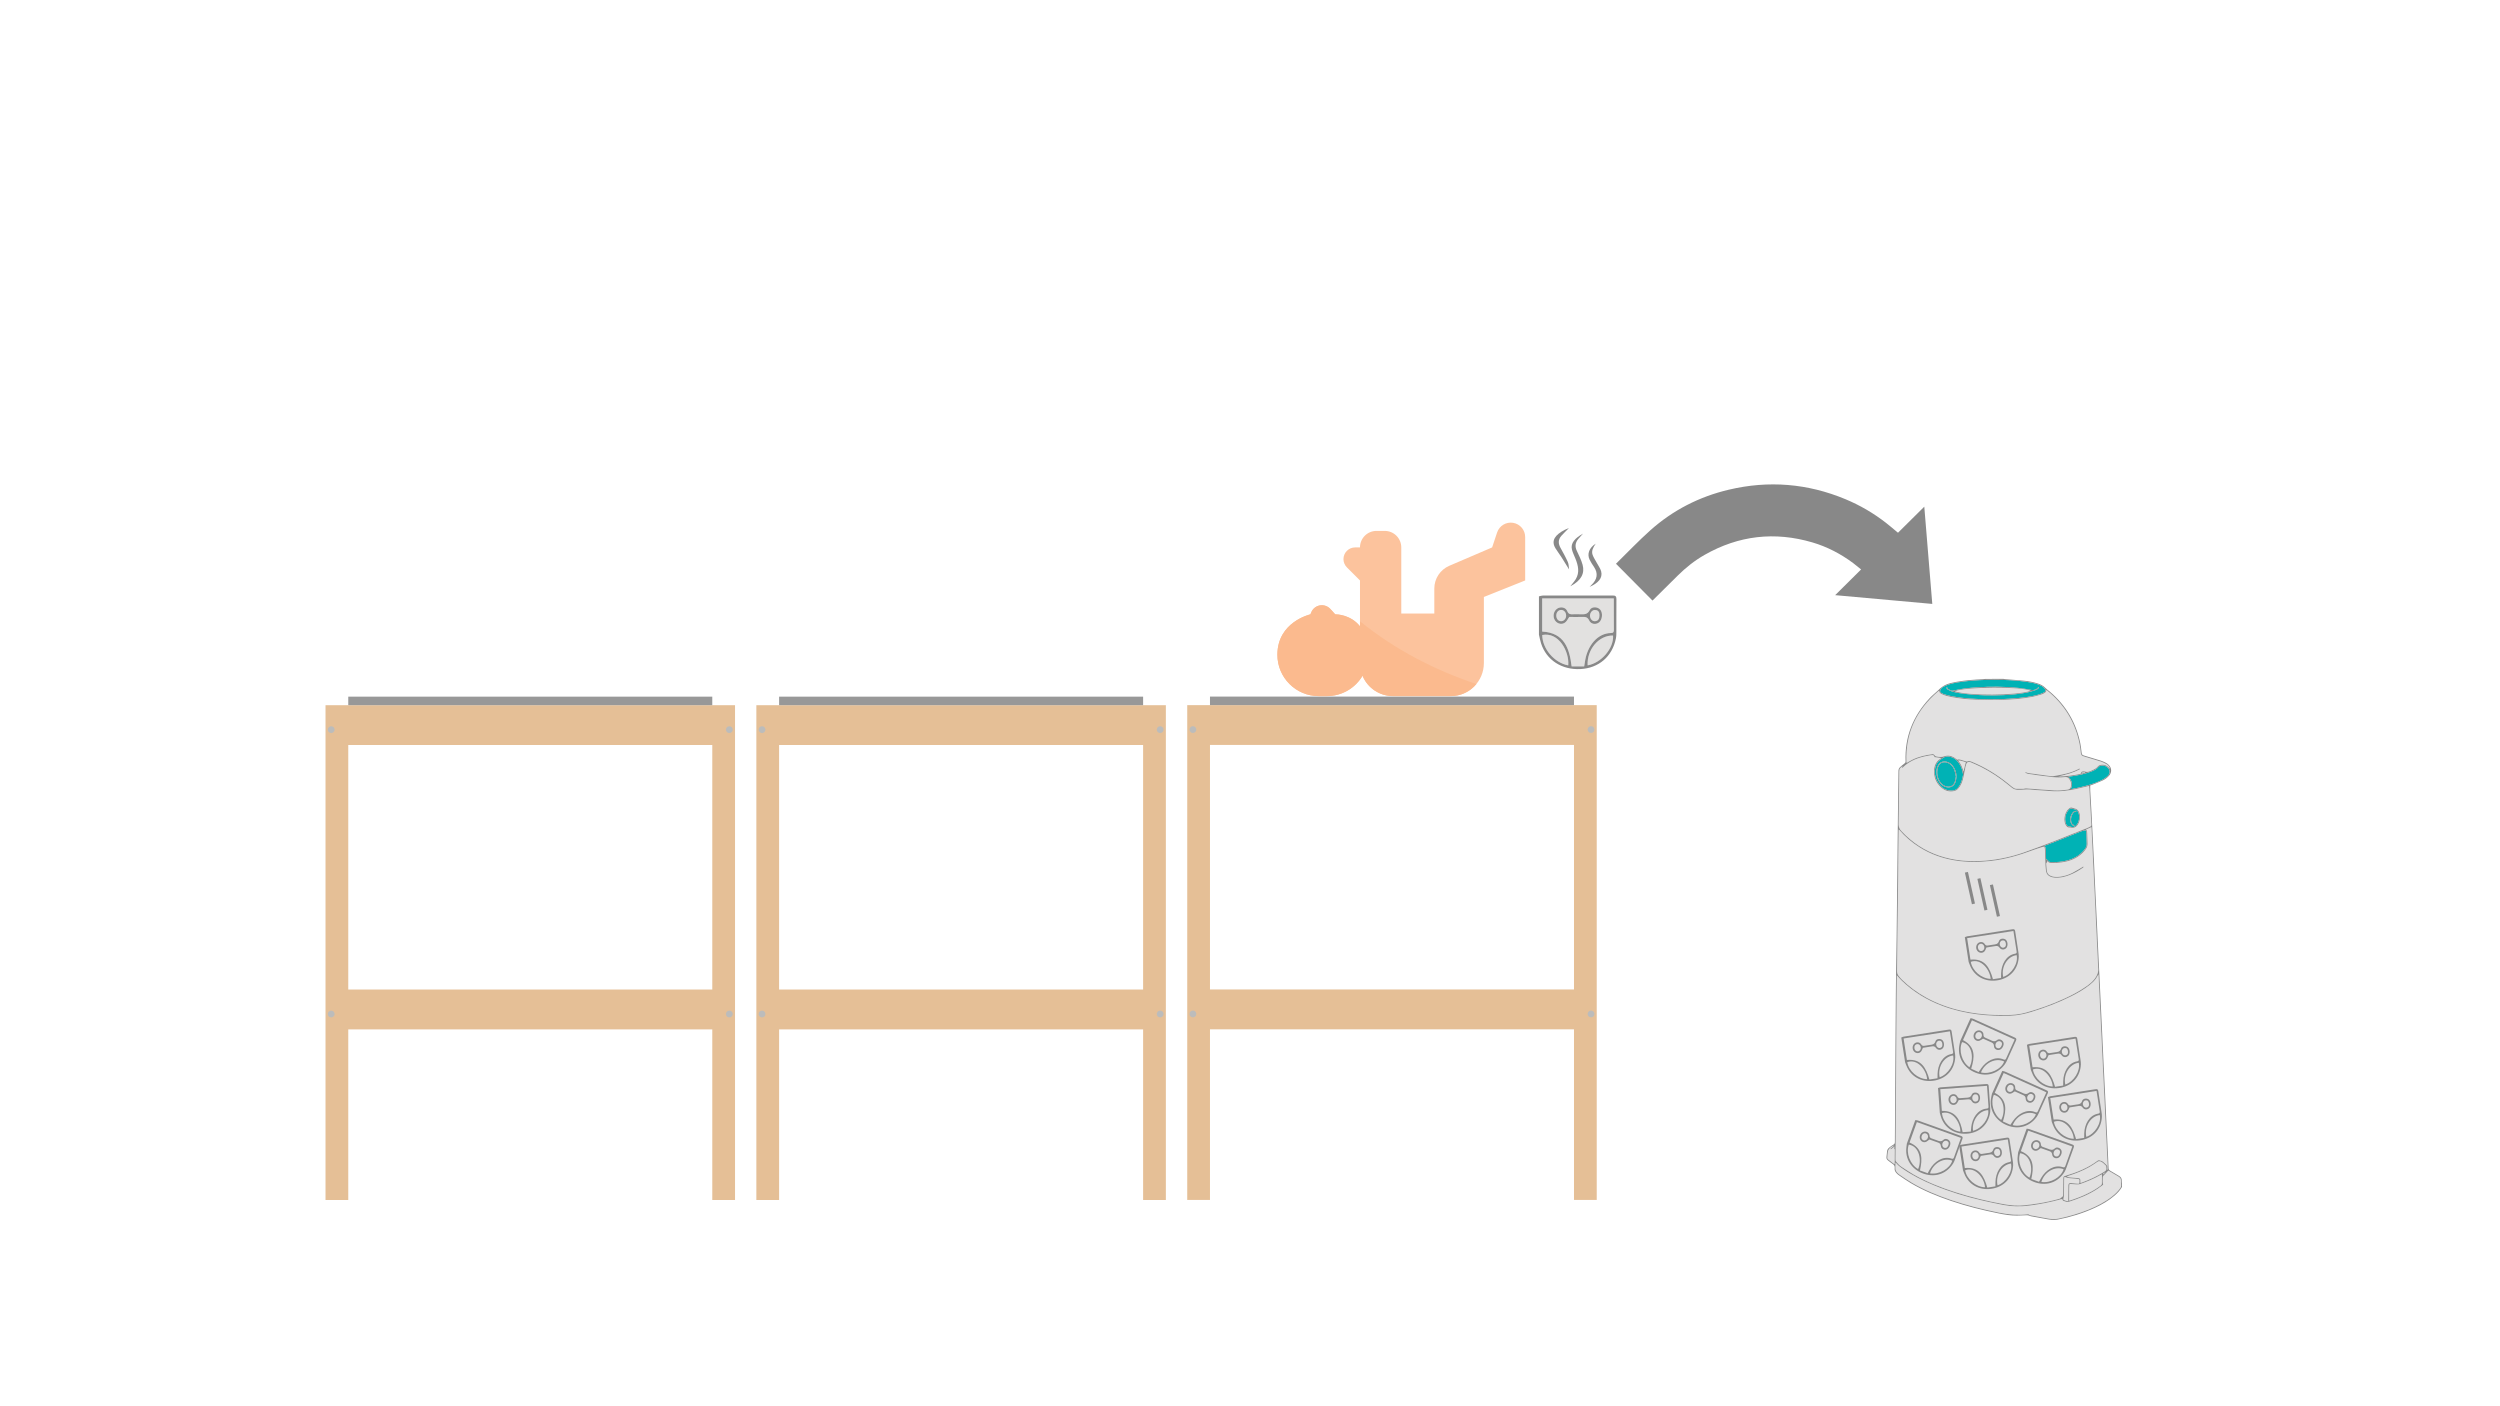 <?xml version="1.0" encoding="utf-8"?>
<!-- Generator: Adobe Illustrator 16.0.3, SVG Export Plug-In . SVG Version: 6.00 Build 0)  -->
<!DOCTYPE svg PUBLIC "-//W3C//DTD SVG 1.1//EN" "http://www.w3.org/Graphics/SVG/1.1/DTD/svg11.dtd">
<svg version="1.1" id="Layer_1" xmlns="http://www.w3.org/2000/svg" xmlns:xlink="http://www.w3.org/1999/xlink" x="0px" y="0px"
	 width="400px" height="225px" viewBox="0 0 400 225" enable-background="new 0 0 400 225" xml:space="preserve">
<g>
	<g>
		<path id="Base" fill="#E2E1E1" d="M330.74,129.68c0.104-0.146,0.241-0.268,0.383-0.38s0.306-0.134,0.481-0.048
			c0.103,0.048,0.214,0.082,0.326,0.1c0.307,0.05,0.52,0.22,0.667,0.485c0.368,0.663,0.213,1.788-0.323,2.325
			c-0.247,0.246-0.538,0.348-0.886,0.266c-0.082-0.02-0.171-0.034-0.254-0.025c-0.263,0.021-0.433-0.118-0.568-0.317
			c-0.199-0.296-0.251-0.632-0.269-0.984C330.319,130.591,330.435,130.103,330.74,129.68z M336.506,187.92
			c0.117-0.107,0.241-0.224,0.368-0.338C336.491,187.738,336.491,187.738,336.506,187.92z M303.492,156.042
			c0.286,0.318,0.524,0.614,0.796,0.876c1.857,1.785,4.016,3.093,6.418,4.003c1.855,0.703,3.776,1.146,5.744,1.386
			c1.708,0.211,3.423,0.273,5.144,0.221c1.164-0.037,2.286-0.271,3.396-0.611c2.185-0.67,4.32-1.466,6.362-2.49
			c1.077-0.539,2.121-1.134,3.062-1.892c0.369-0.296,0.708-0.616,0.972-1.01c0.125-0.187,0.226-0.391,0.358-0.632
			c0.015,0.146,0.032,0.246,0.034,0.349c0.064,1.363,0.127,2.726,0.192,4.091c0.087,1.82,0.179,3.643,0.266,5.463
			c0.066,1.392,0.127,2.784,0.194,4.177c0.087,1.811,0.179,3.623,0.264,5.434c0.064,1.335,0.126,2.67,0.19,4.005
			c0.09,1.858,0.179,3.72,0.269,5.578c0.03,0.658,0.058,1.317,0.083,1.975c0.004,0.073-0.005,0.146-0.011,0.219
			c-0.02,0-0.042,0-0.063,0c0-0.127-0.009-0.255,0.003-0.381c0.018-0.209-0.058-0.37-0.221-0.498
			c-0.11-0.091-0.224-0.184-0.318-0.291c-0.199-0.233-0.479-0.298-0.754-0.375c-0.069-0.02-0.176,0.01-0.233,0.057
			c-1.56,1.192-3.348,1.889-5.204,2.449c-0.264,0.08-0.302,0.123-0.306,0.404c-0.009,0.792-0.016,1.585-0.022,2.376
			c0,0.115-0.011,0.229-0.009,0.344c0.003,0.111-0.049,0.169-0.144,0.221c-0.079,0.042-0.134,0.125-0.206,0.179
			c-0.072,0.055-0.151,0.112-0.236,0.137c-1.104,0.312-2.219,0.561-3.352,0.739c-0.724,0.116-1.455,0.214-2.182,0.293
			c-1.146,0.124-2.289,0.032-3.421-0.176c-2.593-0.473-5.149-1.09-7.659-1.895c-2.34-0.751-4.624-1.642-6.76-2.865
			c-0.669-0.386-1.303-0.832-1.952-1.248c-0.318-0.206-0.552-0.499-0.794-0.778c-0.121-0.137-0.106-0.301-0.106-0.458
			c0.003-0.592,0.015-1.186,0.016-1.775c0.014-1.481,0.02-2.961,0.029-4.44c0.02-2.988,0.037-5.976,0.057-8.964
			c0.018-2.435,0.033-4.868,0.05-7.303c0.018-2.195,0.035-4.391,0.055-6.587C303.492,156.261,303.492,156.174,303.492,156.042z
			 M333.236,138.857c-0.649,0.456-1.338,0.844-2.079,1.137c-0.606,0.236-1.23,0.411-1.884,0.442
			c-0.414,0.021-0.819-0.007-1.209-0.169c-0.38-0.162-0.629-0.435-0.691-0.848c-0.047-0.33-0.09-0.661-0.103-0.994
			c-0.036-0.791-0.052-1.584-0.076-2.377c-0.005-0.095-0.008-0.191-0.024-0.284c-0.038-0.283-0.096-0.333-0.376-0.246
			c-0.527,0.164-1.055,0.325-1.572,0.52c-2.158,0.811-4.361,1.447-6.661,1.709c-1.925,0.223-3.847,0.236-5.764-0.075
			c-2.011-0.326-3.896-0.995-5.626-2.079c-1.247-0.78-2.36-1.716-3.31-2.845c-0.013-0.014-0.046-0.01-0.077-0.015
			c-0.016,1.422-0.038,2.833-0.051,4.245c-0.013,1.193-0.017,2.387-0.029,3.58c-0.029,2.549-0.064,5.098-0.093,7.646
			c-0.029,2.378-0.054,4.753-0.084,7.13c-0.007,0.299,0.063,0.568,0.248,0.8c0.173,0.217,0.351,0.431,0.546,0.624
			c1.155,1.127,2.451,2.067,3.86,2.848c1.801,0.994,3.718,1.676,5.72,2.124c2.292,0.514,4.62,0.701,6.965,0.681
			c1.129-0.007,2.252-0.104,3.342-0.413c2.07-0.581,4.088-1.303,6.044-2.197c1.219-0.555,2.402-1.172,3.499-1.939
			c0.505-0.352,0.984-0.729,1.367-1.212c0.423-0.537,0.679-1.131,0.588-1.837c-0.019-0.161-0.016-0.321-0.023-0.484
			c-0.092-1.868-0.182-3.737-0.271-5.605c-0.07-1.487-0.134-2.976-0.204-4.463c-0.106-2.173-0.216-4.345-0.321-6.52
			c-0.081-1.754-0.163-3.509-0.245-5.264c0-0.041-0.016-0.085-0.025-0.14c-0.29,0.13-0.557,0.253-0.857,0.388
			c0.206,0.188,0.189,0.42,0.198,0.648c0.013,0.515,0.025,1.03,0.048,1.545c0.018,0.336-0.061,0.636-0.261,0.912
			c-0.603,0.844-1.402,1.422-2.365,1.78c-1.01,0.374-2.059,0.476-3.126,0.46c-0.266-0.007-0.517-0.026-0.661-0.315
			c-0.049,0.116-0.062,0.224-0.122,0.278c-0.084,0.07-0.084,0.146-0.076,0.229c0.027,0.333,0.057,0.666,0.089,0.997
			c0.052,0.51,0.344,0.806,0.82,0.949c0.424,0.125,0.849,0.12,1.278,0.067c0.706-0.092,1.385-0.304,2.014-0.626
			c0.532-0.272,1.037-0.603,1.56-0.901c0.063-0.036,0.114-0.149,0.246-0.031C333.336,138.773,333.291,138.818,333.236,138.857z
			 M332.13,126.244c-1.206,0.261-2.425,0.417-3.663,0.353c-0.896-0.047-1.79-0.127-2.686-0.188
			c-0.637-0.043-1.271-0.142-1.914-0.072c-0.328,0.037-0.666,0.037-0.999,0.037c-0.364,0.002-0.692-0.114-0.98-0.344
			c-0.171-0.136-0.341-0.273-0.51-0.414c-1.367-1.127-2.83-2.109-4.416-2.904c-0.554-0.276-1.126-0.521-1.693-0.764
			c-0.313-0.132-0.564,0-0.674,0.32c-0.042,0.125-0.084,0.256-0.109,0.385c-0.116,0.578-0.222,1.16-0.348,1.738
			c-0.142,0.669-0.376,1.299-0.853,1.815c-0.16,0.175-0.346,0.292-0.577,0.349c-0.786,0.193-1.478-0.01-2.079-0.521
			c-0.9-0.77-1.263-1.773-1.168-2.938c0.059-0.701,0.364-1.279,0.964-1.68c0.047-0.028,0.085-0.066,0.165-0.129
			c-0.379-0.054-0.714-0.099-1.048-0.145c-0.164-0.344-0.198-0.361-0.569-0.31c-0.104,0.017-0.209,0.034-0.313,0.052
			c-1.579,0.266-3.052,0.767-4.226,1.922c-0.031,0.028-0.087,0.031-0.132,0.045c-0.01-0.012-0.018-0.026-0.027-0.039
			c0.056-0.084,0.114-0.164,0.172-0.249c-0.154,0.085-0.271,0.192-0.381,0.312c-0.131,0.139-0.181,0.301-0.182,0.496
			c-0.029,2.833-0.057,5.668-0.102,8.502c-0.008,0.436,0.143,0.773,0.428,1.08c1.706,1.842,3.739,3.183,6.129,3.978
			c2.402,0.798,4.869,0.982,7.378,0.767c2.081-0.18,4.105-0.614,6.079-1.303c3.45-1.199,6.831-2.586,10.223-3.941
			c0.142-0.056,0.278-0.125,0.413-0.194c0.139-0.072,0.203-0.177,0.187-0.349c-0.038-0.399-0.052-0.8-0.074-1.198
			c-0.085-1.517-0.167-3.031-0.252-4.546c-0.005-0.133-0.024-0.263-0.04-0.41C333.522,125.923,332.828,126.09,332.13,126.244z
			 M313.723,121.562c0.264,0.083,0.527,0.165,0.795,0.243c0.077,0.021,0.18,0.049,0.244,0.021c0.264-0.12,0.495-0.038,0.743,0.063
			c2.108,0.867,4.023,2.054,5.793,3.483c0.223,0.18,0.443,0.365,0.667,0.542c0.196,0.156,0.413,0.288,0.671,0.296
			c0.369,0.015,0.742,0.01,1.115,0.002c0.104-0.005,0.208-0.072,0.315-0.074c0.171-0.007,0.343,0.02,0.515,0.032
			c1.351,0.097,2.702,0.209,4.056,0.289c0.733,0.042,1.467-0.01,2.197-0.125c0.257-0.04,0.421-0.179,0.492-0.417
			c0.145-0.495,0.032-0.945-0.293-1.338c-0.167-0.207-0.393-0.276-0.664-0.242c-0.646,0.077-1.295,0.07-1.942,0
			c-0.713-0.079-1.422-0.164-2.131-0.258c-0.614-0.078-1.229-0.167-1.844-0.268c-0.122-0.02-0.241-0.096-0.356-0.158
			c-0.029-0.017-0.029-0.084-0.045-0.143c0.169,0.068,0.302,0.15,0.447,0.173c1.097,0.159,2.191,0.309,3.288,0.452
			c0.266,0.035,0.54,0.083,0.796,0.041c0.659-0.103,1.314-0.237,1.962-0.393c0.708-0.17,1.387-0.422,2.038-0.748
			c0.065-0.035,0.142-0.119,0.233,0.021c-1.101,0.615-2.3,0.902-3.503,1.178c1.214-0.005,2.405-0.172,3.571-0.414
			c0.104-0.35,0.241-0.438,0.574-0.401c0.049,0.007,0.097,0.01,0.142,0.025c0.309,0.118,0.595,0.04,0.882-0.087
			c0.14-0.061,0.282-0.115,0.421-0.18c0.298-0.139,0.572-0.301,0.775-0.569c0.061-0.081,0.162-0.132,0.257-0.173
			c0.489-0.189,1.091-0.043,1.444,0.345c0.058,0.063,0.112,0.132,0.167,0.201c0.012-0.027,0.022-0.045,0.022-0.063
			c-0.003-0.027-0.011-0.054-0.022-0.08c-0.115-0.249-0.291-0.455-0.527-0.586c-0.276-0.148-0.56-0.297-0.857-0.392
			c-0.898-0.288-1.806-0.552-2.709-0.821c-0.402-0.123-0.482-0.23-0.531-0.639c-0.048-0.436-0.098-0.876-0.18-1.304
			c-0.681-3.506-2.426-6.371-5.199-8.611c-0.035-0.029-0.074-0.05-0.117-0.079c-0.049,0.273-0.094,0.355-0.317,0.487
			c-0.13,0.079-0.265,0.156-0.41,0.199c-0.476,0.139-0.952,0.292-1.435,0.386c-1.729,0.341-3.482,0.468-5.235,0.503
			c-1.287,0.025-2.578-0.003-3.866-0.039c-1.298-0.037-2.589-0.167-3.869-0.407c-0.542-0.103-1.084-0.223-1.586-0.468
			c-0.224-0.111-0.443-0.233-0.421-0.537c-0.042,0.01-0.064,0.008-0.079,0.019c-0.047,0.032-0.094,0.066-0.137,0.102
			c-3.436,2.954-5.204,6.656-5.04,11.227c0.002,0.062,0.02,0.119,0.03,0.185c0.33-0.184,0.629-0.371,0.944-0.523
			c1.007-0.496,2.086-0.728,3.188-0.875c0.143-0.021,0.236,0.045,0.318,0.147c0.07,0.087,0.13,0.179,0.259,0.208
			c0.433,0.098,0.863,0.154,1.295-0.006c0.572-0.205,1.109-0.113,1.616,0.2c0.162,0.1,0.31,0.222,0.48,0.344
			C313.337,121.459,313.53,121.502,313.723,121.562z M314.159,123.449c0.128-0.523,0.246-1,0.368-1.494
			c-0.402-0.111-0.787-0.297-1.23-0.281C313.72,122.197,313.98,122.78,314.159,123.449z M333.58,123.551
			c-0.15,0.021-0.306,0.037-0.456,0.067c-0.026,0.005-0.039,0.067-0.086,0.163c0.224-0.055,0.392-0.096,0.556-0.137
			C333.592,123.613,333.585,123.581,333.58,123.551z M312.78,110.604c2.115,0.74,9.839,0.696,12.099-0.066
			C323.665,109.82,314.369,109.872,312.78,110.604z"/>
		<path id="Foot" fill="#E2E1E1" d="M336.526,189.549c-0.299,0.218-0.592,0.449-0.898,0.651c-1.427,0.947-2.999,1.581-4.625,2.091
			c-0.127,0.04-0.282,0.015-0.419-0.006c-0.11-0.017-0.215-0.082-0.326-0.108c-0.167-0.037-0.261-0.132-0.276-0.296
			c-0.057-0.01-0.094-0.022-0.13-0.018c-0.057,0.007-0.111,0.024-0.166,0.039c-1.658,0.458-3.34,0.791-5.048,1.003
			c-1.392,0.174-2.777,0.158-4.157-0.117c-1.109-0.222-2.224-0.447-3.327-0.706c-2.652-0.619-5.252-1.405-7.77-2.452
			c-1.783-0.741-3.502-1.608-5.086-2.722c-0.313-0.222-0.619-0.445-0.854-0.756c-0.035-0.046-0.09-0.075-0.17-0.143
			c0,0.326,0.008,0.603-0.002,0.876c-0.013,0.275,0.076,0.512,0.256,0.706c0.12,0.134,0.256,0.263,0.405,0.36
			c0.666,0.445,1.322,0.909,2.014,1.313c1.942,1.136,4.017,1.982,6.143,2.71c2.559,0.873,5.175,1.521,7.822,2.06
			c1.489,0.303,2.984,0.423,4.496,0.251c0.064-0.005,0.156-0.015,0.193,0.022c0.166,0.162,0.381,0.157,0.584,0.194
			c0.786,0.146,1.576,0.285,2.362,0.435c0.585,0.112,1.172,0.177,1.763,0.052c1.674-0.351,3.314-0.822,4.898-1.47
			c1.312-0.537,2.567-1.176,3.692-2.054c0.513-0.4,0.979-0.848,1.356-1.384c0.1-0.14,0.142-0.284,0.129-0.456
			c-0.021-0.229-0.04-0.459-0.029-0.686c0.017-0.318-0.125-0.522-0.386-0.679c-0.389-0.224-0.771-0.458-1.157-0.687
			c-0.154-0.092-0.31-0.18-0.475-0.276c-0.285,0.296-0.56,0.574-0.822,0.862c-0.051,0.055-0.067,0.154-0.07,0.236
			c-0.013,0.237-0.017,0.476-0.013,0.714c0.003,0.129,0.032,0.256,0.048,0.381C336.494,189.511,336.511,189.528,336.526,189.549z
			 M331.249,192.062c0.955-0.31,1.888-0.666,2.788-1.11c0.73-0.359,1.428-0.77,2.076-1.261c0.124-0.095,0.187-0.194,0.185-0.358
			c-0.006-0.41,0.01-0.818,0.014-1.23c0-0.061-0.009-0.122-0.017-0.207c-0.079,0.038-0.132,0.061-0.179,0.087
			c-1.03,0.589-2.117,1.052-3.235,1.444c-0.198,0.07-0.398,0.104-0.612,0.083c-0.303-0.027-0.608-0.051-0.914-0.065
			c-0.241-0.012-0.264,0.013-0.273,0.247c-0.01,0.25-0.016,0.496-0.019,0.743c-0.002,0.545,0,1.087,0,1.668
			C331.141,192.084,331.197,192.079,331.249,192.062z M333.06,189.217c1.23-0.451,2.423-0.979,3.529-1.686
			c0.459-0.291,0.462-0.291,0.417-0.822c-0.003-0.074-0.02-0.169-0.067-0.21c-0.293-0.263-0.536-0.599-0.959-0.695
			c-0.145-0.032-0.244-0.015-0.364,0.071c-0.433,0.296-0.864,0.598-1.32,0.854c-1.059,0.597-2.188,1.036-3.342,1.404
			c-0.087,0.027-0.174,0.06-0.258,0.088c0.1,0.082,0.203,0.126,0.309,0.14c0.209,0.029,0.422,0.042,0.629,0.062
			c0.295,0.024,0.591,0.04,0.883,0.075c0.271,0.031,0.343,0.121,0.348,0.392c0,0.113,0,0.228,0,0.381
			C332.952,189.245,333.008,189.234,333.06,189.217z M330.917,191.849c0.007-0.725,0.01-1.45,0.02-2.176
			c0.005-0.296,0.111-0.391,0.407-0.378c0.058,0,0.114,0.01,0.172,0.015c0.312,0.027,0.627,0.058,0.939,0.082
			c0.196,0.015,0.231-0.021,0.247-0.217c0.008-0.087,0.01-0.173,0.01-0.258c-0.005-0.227-0.02-0.249-0.234-0.278
			c-0.151-0.021-0.303-0.03-0.455-0.046c-0.539-0.059-1.089-0.042-1.604-0.258c-0.029-0.013-0.067,0.002-0.139,0.005
			c-0.008,0.179-0.022,0.348-0.022,0.518c-0.01,0.801-0.013,1.602-0.025,2.404c-0.003,0.169-0.037,0.338-0.074,0.505
			c-0.021,0.092-0.035,0.186,0.055,0.226c0.206,0.088,0.412,0.189,0.704,0.197C330.917,192.053,330.916,191.952,330.917,191.849z
			 M302.312,183.771c-0.109,0.125-0.211,0.282-0.239,0.441c-0.06,0.319-0.06,0.646-0.092,0.969c-0.02,0.16,0.047,0.27,0.172,0.363
			c0.259,0.194,0.513,0.396,0.771,0.592c0.058,0.045,0.119,0.08,0.206,0.137c0.006-0.098,0.013-0.162,0.014-0.227
			c0.005-0.668,0.009-1.335,0.019-2.004c0.003-0.137,0.006-0.273-0.146-0.325c0.02-0.109,0.174-0.128,0.106-0.273
			c-0.116,0.091-0.216,0.177-0.321,0.253c-0.1,0.065-0.168,0.197-0.396,0.162c0.27-0.227,0.49-0.413,0.712-0.603
			C302.811,183.371,302.522,183.521,302.312,183.771z"/>
		<path id="Accents" fill="#00B2B5" d="M319.12,108.762c1.653,0.014,3.361,0.071,5.055,0.318c0.642,0.093,1.281,0.201,1.897,0.418
			c0.224,0.079,0.445,0.172,0.651,0.293c0.15,0.088,0.292,0.215,0.401,0.357c0.238,0.312,0.195,0.516-0.162,0.682
			c-0.318,0.146-0.651,0.271-0.992,0.362c-1.081,0.29-2.19,0.417-3.303,0.517c-1.531,0.136-3.065,0.196-4.603,0.175
			c-1.898-0.027-3.796-0.113-5.669-0.46c-0.447-0.082-0.89-0.214-1.328-0.341c-0.153-0.042-0.301-0.121-0.439-0.203
			c-0.233-0.14-0.267-0.281-0.146-0.53c0.104-0.214,0.271-0.375,0.478-0.476c0.301-0.145,0.606-0.283,0.923-0.383
			c0.788-0.245,1.599-0.36,2.413-0.461C315.881,108.834,317.474,108.775,319.12,108.762z M311.514,109.89
			c-0.094,0.223-0.089,0.304,0.09,0.413c0.219,0.13,0.453,0.243,0.694,0.322c0.676,0.217,1.375,0.315,2.076,0.397
			c2.07,0.246,4.145,0.296,6.227,0.198c1.266-0.061,2.53-0.169,3.774-0.428c0.475-0.098,0.938-0.254,1.397-0.405
			c0.139-0.045,0.263-0.153,0.375-0.251c0.094-0.082,0.082-0.109,0.022-0.248c-0.229,0.396-0.701,0.585-1.157,0.503
			c-0.686-0.125-1.371-0.256-2.061-0.326c-2.206-0.224-4.418-0.241-6.631-0.09c-1.273,0.085-2.544,0.211-3.788,0.524
			c-0.286,0.072-0.512-0.103-0.753-0.204C311.604,110.217,311.549,110.063,311.514,109.89z M327.315,135.926
			c0.016,0.522,0.038,1.045,0.055,1.512c0.147,0.117,0.279,0.187,0.354,0.291c0.102,0.14,0.217,0.2,0.383,0.205
			c0.91,0.027,1.813-0.027,2.693-0.271c1.166-0.323,2.147-0.917,2.854-1.927c0.154-0.224,0.231-0.453,0.221-0.722
			c-0.015-0.37-0.018-0.743-0.031-1.114c-0.009-0.269-0.011-0.536-0.035-0.801c-0.021-0.23-0.103-0.285-0.324-0.226
			c-0.248,0.064-0.499,0.137-0.737,0.23c-1.206,0.476-2.408,0.961-3.615,1.44c-0.662,0.262-1.331,0.517-2.042,0.793
			C327.289,135.504,327.311,135.712,327.315,135.926z M331.506,126.236c0.335-0.064,0.672-0.129,1.01-0.203
			c1.229-0.27,2.444-0.587,3.59-1.133c0.425-0.203,0.826-0.438,1.157-0.777c0.375-0.381,0.378-0.896,0.002-1.275
			c-0.346-0.349-0.767-0.44-1.236-0.309c-0.087,0.025-0.19,0.069-0.241,0.141c-0.293,0.383-0.706,0.575-1.133,0.746
			c-1.035,0.408-2.117,0.625-3.216,0.777c-0.162,0.024-0.325,0.037-0.505,0.081c0.589,0.585,0.743,1.221,0.393,1.968
			C331.396,126.246,331.451,126.246,331.506,126.236z M332.694,130.692c-0.034,0.433-0.114,0.84-0.361,1.198
			c-0.237,0.344-0.542,0.53-0.979,0.396c-0.082-0.024-0.167-0.045-0.252-0.05c-0.301-0.018-0.472-0.194-0.552-0.462
			c-0.248-0.799-0.1-1.524,0.415-2.179c0.137-0.177,0.311-0.271,0.55-0.194c0.106,0.037,0.222,0.056,0.334,0.067
			c0.383,0.04,0.605,0.271,0.716,0.611C332.629,130.279,332.654,130.488,332.694,130.692z M332.246,129.871
			c-0.091-0.153-0.203-0.148-0.306-0.096c-0.1,0.051-0.204,0.116-0.273,0.201c-0.399,0.489-0.526,1.046-0.338,1.655
			c0.043,0.138,0.142,0.267,0.241,0.378c0.079,0.087,0.194,0.135,0.381,0.035c-0.374-0.077-0.51-0.311-0.561-0.604
			c-0.064-0.376-0.017-0.741,0.154-1.083C331.683,130.08,331.849,129.822,332.246,129.871z M309.542,123.436
			c0.048-0.271,0.08-0.547,0.146-0.813c0.107-0.435,0.361-0.773,0.722-1.034c0.139-0.102,0.283-0.194,0.425-0.291
			c0.485-0.337,1.003-0.333,1.524-0.108c0.652,0.287,1.069,0.813,1.373,1.436c0.193,0.391,0.29,0.807,0.351,1.234
			c0.008,0.057,0.01,0.115,0,0.169c-0.103,0.545-0.234,1.081-0.51,1.571c-0.027,0.048-0.056,0.1-0.087,0.147
			c-0.416,0.642-0.82,0.872-1.74,0.701c-0.824-0.154-1.374-0.707-1.773-1.416C309.694,124.541,309.58,124.002,309.542,123.436z
			 M309.841,123.539c0.017,0.761,0.229,1.443,0.796,1.983c0.253,0.242,0.562,0.398,0.909,0.448c0.619,0.092,1.132-0.225,1.336-0.861
			c0.294-0.925,0.142-1.793-0.436-2.572c-0.241-0.328-0.572-0.549-0.977-0.656c-0.585-0.15-1.111,0.072-1.397,0.608
			C309.898,122.817,309.831,123.17,309.841,123.539z M312.707,123.228c-0.169-0.492-0.479-0.893-0.962-1.121
			c-0.613-0.294-1.425-0.202-1.679,0.706c-0.235,0.842-0.106,1.629,0.396,2.343c0.215,0.313,0.51,0.539,0.881,0.651
			c0.649,0.193,1.195-0.065,1.419-0.704c0.093-0.266,0.118-0.555,0.182-0.863C312.867,123.911,312.819,123.559,312.707,123.228z"/>
		<path id="Lines" fill="#888888" d="M320.558,108.621c0.074,0.016,0.145,0.039,0.216,0.045c1.035,0.082,2.077,0.146,3.109,0.251
			c0.742,0.074,1.472,0.214,2.185,0.444c0.438,0.145,0.839,0.344,1.171,0.687c0.225,0.233,0.498,0.417,0.742,0.626
			c2.58,2.196,4.202,4.955,4.87,8.274c0.093,0.466,0.145,0.943,0.199,1.416c0.042,0.36,0.093,0.434,0.439,0.537
			c0.866,0.262,1.738,0.516,2.604,0.788c0.286,0.092,0.569,0.216,0.839,0.353c0.167,0.083,0.325,0.205,0.46,0.338
			c0.509,0.511,0.521,1.212,0.042,1.749c-0.283,0.317-0.624,0.571-1.007,0.746c-0.553,0.253-1.122,0.47-1.686,0.7
			c-0.105,0.045-0.215,0.073-0.304,0.105c0,0.273-0.011,0.521,0.002,0.768c0.069,1.267,0.151,2.534,0.215,3.802
			c0.132,2.515,0.258,5.031,0.38,7.548c0.067,1.401,0.129,2.802,0.196,4.202c0.085,1.782,0.177,3.565,0.261,5.349
			c0.065,1.399,0.128,2.802,0.196,4.204c0.085,1.792,0.173,3.583,0.26,5.374c0.049,0.956,0.091,1.908,0.136,2.861
			c0.088,1.848,0.179,3.697,0.267,5.547c0.066,1.393,0.127,2.782,0.194,4.175c0.087,1.811,0.177,3.623,0.266,5.434
			c0.064,1.345,0.125,2.688,0.189,4.031c0.087,1.852,0.179,3.699,0.268,5.549c0.038,0.791,0.082,1.582,0.105,2.373
			c0.009,0.211,0.091,0.32,0.268,0.42c0.466,0.263,0.918,0.549,1.38,0.815c0.309,0.177,0.485,0.412,0.453,0.786
			c-0.013,0.177,0.029,0.357,0.045,0.536c0,0.154,0,0.305,0,0.46c-0.311,0.542-0.733,0.988-1.206,1.393
			c-0.935,0.804-1.991,1.411-3.104,1.926c-1.924,0.888-3.934,1.509-6.015,1.909c-0.599,0.116-1.194,0.018-1.788-0.092
			c-0.815-0.15-1.634-0.294-2.447-0.447c-0.133-0.022-0.248-0.091-0.374-0.125c-0.1-0.024-0.202-0.042-0.304-0.038
			c-0.522,0.016-1.047,0.05-1.572,0.056c-0.996,0.012-1.977-0.156-2.951-0.354c-2.563-0.517-5.098-1.148-7.574-1.988
			c-2.247-0.76-4.436-1.654-6.479-2.868c-0.662-0.395-1.295-0.845-1.932-1.28c-0.147-0.102-0.276-0.233-0.393-0.373
			c-0.17-0.203-0.272-0.444-0.234-0.714c0.045-0.322-0.07-0.534-0.346-0.706c-0.259-0.159-0.484-0.373-0.729-0.552
			c-0.188-0.14-0.264-0.313-0.234-0.547c0.038-0.303,0.063-0.606,0.093-0.912c0.022-0.231,0.148-0.418,0.315-0.56
			c0.209-0.18,0.436-0.342,0.672-0.48c0.177-0.1,0.261-0.204,0.261-0.42c-0.003-1.079,0.016-2.156,0.022-3.235
			c0.022-3.818,0.045-7.636,0.067-11.455c0.017-2.73,0.035-5.46,0.058-8.19c0.012-1.383,0.024-2.766,0.044-4.152
			c0.027-1.907,0.063-3.814,0.089-5.725c0.023-1.735,0.038-3.474,0.058-5.211c0.035-3.322,0.067-6.643,0.103-9.964
			c0.018-1.738,0.035-3.475,0.058-5.212c0.026-2.081,0.055-4.16,0.078-6.24c0.001-0.236,0.061-0.439,0.231-0.593
			c0.231-0.212,0.469-0.42,0.722-0.604c0.13-0.096,0.189-0.174,0.184-0.343c-0.153-3.909,1.189-7.254,3.839-10.096
			c0.421-0.452,0.91-0.843,1.366-1.263c0.154-0.142,0.296-0.299,0.46-0.423c0.223-0.164,0.447-0.33,0.695-0.445
			c0.582-0.272,1.212-0.396,1.843-0.508c1.393-0.246,2.801-0.352,4.212-0.41c0.11-0.006,0.222-0.032,0.331-0.048
			C318.608,108.621,319.583,108.621,320.558,108.621z M303.492,156.042c0,0.132,0,0.219,0,0.304
			c-0.02,2.196-0.037,4.392-0.055,6.587c-0.017,2.435-0.032,4.868-0.05,7.303c-0.018,2.988-0.037,5.976-0.057,8.964
			c-0.01,1.479-0.016,2.959-0.029,4.44c-0.001,0.59-0.013,1.184-0.016,1.775c0,0.157-0.015,0.321,0.106,0.458
			c0.242,0.279,0.476,0.572,0.794,0.778c0.649,0.416,1.283,0.862,1.952,1.248c2.136,1.224,4.42,2.114,6.76,2.865
			c2.51,0.805,5.066,1.422,7.659,1.895c1.132,0.208,2.274,0.3,3.421,0.176c0.729-0.079,1.458-0.177,2.182-0.293
			c1.133-0.179,2.248-0.428,3.352-0.739c0.085-0.024,0.164-0.082,0.236-0.137c0.074-0.054,0.127-0.137,0.206-0.179
			c0.095-0.052,0.146-0.109,0.144-0.221c-0.002-0.114,0.009-0.229,0.009-0.344c0.007-0.791,0.014-1.584,0.022-2.376
			c0.007-0.281,0.042-0.324,0.306-0.404c1.856-0.561,3.645-1.257,5.204-2.449c0.058-0.047,0.164-0.076,0.233-0.057
			c0.275,0.077,0.555,0.142,0.754,0.375c0.095,0.107,0.208,0.2,0.318,0.291c0.164,0.128,0.238,0.289,0.221,0.498
			c-0.012,0.126-0.003,0.254-0.003,0.381c0.021,0,0.043,0,0.063,0c0.006-0.073,0.016-0.146,0.013-0.219
			c-0.027-0.657-0.055-1.316-0.085-1.975c-0.09-1.858-0.179-3.72-0.269-5.578c-0.064-1.335-0.126-2.67-0.19-4.005
			c-0.085-1.811-0.177-3.623-0.264-5.434c-0.065-1.393-0.128-2.785-0.194-4.177c-0.087-1.82-0.179-3.643-0.266-5.463
			c-0.065-1.365-0.125-2.728-0.192-4.091c-0.002-0.103-0.02-0.202-0.032-0.349c-0.135,0.241-0.235,0.445-0.36,0.632
			c-0.264,0.394-0.603,0.714-0.968,1.01c-0.942,0.758-1.988,1.353-3.065,1.892c-2.042,1.024-4.178,1.82-6.36,2.49
			c-1.111,0.34-2.233,0.574-3.397,0.611c-1.721,0.053-3.436-0.01-5.144-0.221c-1.968-0.24-3.889-0.683-5.744-1.386
			c-2.402-0.91-4.561-2.218-6.418-4.003C304.018,156.656,303.778,156.36,303.492,156.042z M333.4,138.717
			c-0.064,0.057-0.109,0.102-0.164,0.141c-0.649,0.456-1.338,0.844-2.079,1.137c-0.606,0.236-1.23,0.411-1.884,0.442
			c-0.414,0.021-0.819-0.007-1.209-0.169c-0.38-0.162-0.629-0.435-0.691-0.848c-0.045-0.33-0.09-0.661-0.103-0.994
			c-0.036-0.791-0.052-1.584-0.076-2.377c-0.005-0.095-0.008-0.191-0.024-0.284c-0.038-0.283-0.096-0.333-0.376-0.246
			c-0.527,0.164-1.055,0.325-1.572,0.52c-2.158,0.811-4.361,1.447-6.661,1.709c-1.925,0.223-3.847,0.236-5.764-0.075
			c-2.011-0.326-3.896-0.995-5.626-2.079c-1.247-0.78-2.36-1.716-3.31-2.845c-0.009-0.014-0.046-0.01-0.077-0.015
			c-0.016,1.422-0.038,2.833-0.051,4.245c-0.013,1.193-0.017,2.387-0.029,3.58c-0.029,2.549-0.064,5.098-0.093,7.646
			c-0.029,2.378-0.052,4.753-0.084,7.13c-0.007,0.299,0.063,0.568,0.248,0.8c0.173,0.217,0.351,0.431,0.546,0.624
			c1.155,1.127,2.451,2.067,3.86,2.848c1.801,0.994,3.718,1.676,5.722,2.124c2.293,0.514,4.618,0.701,6.963,0.681
			c1.129-0.007,2.252-0.104,3.342-0.413c2.07-0.581,4.09-1.303,6.044-2.197c1.219-0.555,2.402-1.172,3.499-1.939
			c0.505-0.352,0.984-0.729,1.37-1.212c0.42-0.537,0.676-1.131,0.585-1.837c-0.019-0.161-0.016-0.321-0.023-0.484
			c-0.092-1.868-0.182-3.737-0.269-5.605c-0.071-1.487-0.136-2.976-0.206-4.463c-0.106-2.173-0.216-4.345-0.318-6.52
			c-0.084-1.754-0.164-3.509-0.248-5.264c0-0.041-0.016-0.085-0.025-0.14c-0.29,0.13-0.557,0.253-0.857,0.388
			c0.206,0.188,0.189,0.42,0.198,0.648c0.013,0.515,0.025,1.03,0.048,1.545c0.018,0.336-0.061,0.636-0.259,0.912
			c-0.604,0.844-1.404,1.422-2.367,1.78c-1.009,0.374-2.059,0.476-3.126,0.46c-0.266-0.007-0.517-0.026-0.661-0.315
			c-0.049,0.116-0.062,0.224-0.122,0.278c-0.081,0.07-0.084,0.146-0.074,0.229c0.025,0.333,0.055,0.666,0.087,0.997
			c0.052,0.51,0.344,0.806,0.82,0.949c0.424,0.125,0.849,0.12,1.278,0.067c0.706-0.092,1.385-0.304,2.014-0.626
			c0.532-0.272,1.037-0.603,1.56-0.901C333.217,138.712,333.269,138.599,333.4,138.717z M334.256,125.754
			c-0.733,0.169-1.428,0.336-2.126,0.49c-1.206,0.261-2.425,0.417-3.663,0.353c-0.896-0.047-1.79-0.127-2.686-0.188
			c-0.637-0.043-1.271-0.142-1.914-0.072c-0.328,0.037-0.666,0.037-0.999,0.037c-0.364,0.002-0.692-0.114-0.98-0.344
			c-0.171-0.136-0.341-0.273-0.51-0.414c-1.367-1.127-2.83-2.109-4.416-2.904c-0.554-0.276-1.126-0.521-1.693-0.764
			c-0.313-0.132-0.564,0-0.674,0.32c-0.042,0.125-0.084,0.256-0.109,0.385c-0.116,0.578-0.222,1.16-0.348,1.738
			c-0.142,0.669-0.376,1.299-0.853,1.815c-0.16,0.175-0.346,0.292-0.577,0.349c-0.786,0.193-1.478-0.01-2.079-0.521
			c-0.9-0.77-1.263-1.773-1.168-2.938c0.059-0.701,0.364-1.279,0.964-1.68c0.047-0.028,0.085-0.066,0.165-0.129
			c-0.379-0.054-0.714-0.099-1.048-0.145c-0.164-0.344-0.198-0.361-0.569-0.31c-0.104,0.017-0.209,0.034-0.313,0.052
			c-1.579,0.266-3.052,0.767-4.226,1.922c-0.031,0.028-0.087,0.031-0.132,0.045c-0.01-0.012-0.018-0.026-0.027-0.039
			c0.056-0.084,0.114-0.164,0.172-0.249c-0.154,0.085-0.271,0.192-0.381,0.312c-0.131,0.139-0.181,0.301-0.182,0.496
			c-0.029,2.833-0.057,5.668-0.102,8.502c-0.008,0.436,0.143,0.773,0.428,1.08c1.706,1.842,3.739,3.183,6.129,3.978
			c2.402,0.798,4.869,0.982,7.378,0.767c2.081-0.18,4.105-0.614,6.079-1.303c3.45-1.199,6.831-2.586,10.223-3.941
			c0.142-0.056,0.278-0.125,0.413-0.194c0.139-0.072,0.203-0.177,0.187-0.349c-0.038-0.399-0.052-0.8-0.074-1.198
			c-0.085-1.517-0.167-3.031-0.252-4.546C334.288,126.033,334.269,125.901,334.256,125.754z M313.16,121.562
			c0.177-0.103,0.37-0.06,0.563,0c0.264,0.085,0.527,0.167,0.795,0.243c0.077,0.021,0.18,0.049,0.244,0.021
			c0.264-0.12,0.495-0.038,0.743,0.063c2.108,0.867,4.023,2.054,5.793,3.483c0.223,0.18,0.443,0.365,0.667,0.542
			c0.196,0.156,0.413,0.288,0.671,0.296c0.369,0.015,0.742,0.01,1.115,0.002c0.104-0.005,0.208-0.072,0.315-0.074
			c0.171-0.007,0.343,0.02,0.515,0.032c1.351,0.097,2.702,0.209,4.056,0.289c0.733,0.044,1.467-0.01,2.197-0.125
			c0.257-0.04,0.421-0.179,0.492-0.417c0.145-0.495,0.032-0.945-0.293-1.338c-0.167-0.207-0.393-0.274-0.664-0.242
			c-0.646,0.077-1.295,0.07-1.942,0c-0.713-0.079-1.422-0.163-2.131-0.258c-0.614-0.078-1.229-0.167-1.844-0.268
			c-0.122-0.02-0.241-0.096-0.356-0.156c-0.029-0.019-0.029-0.086-0.045-0.145c0.169,0.068,0.302,0.15,0.447,0.173
			c1.097,0.159,2.191,0.309,3.288,0.452c0.266,0.035,0.54,0.083,0.796,0.041c0.659-0.103,1.314-0.237,1.962-0.393
			c0.708-0.168,1.387-0.422,2.038-0.748c0.065-0.035,0.142-0.119,0.233,0.021c-1.101,0.615-2.3,0.902-3.503,1.178
			c1.214-0.005,2.405-0.172,3.571-0.414c0.104-0.35,0.241-0.438,0.574-0.401c0.049,0.007,0.097,0.01,0.142,0.025
			c0.309,0.119,0.595,0.04,0.882-0.087c0.14-0.061,0.282-0.115,0.421-0.18c0.298-0.139,0.572-0.301,0.775-0.569
			c0.061-0.081,0.162-0.132,0.257-0.171c0.489-0.191,1.091-0.045,1.444,0.343c0.058,0.063,0.112,0.132,0.167,0.201
			c0.012-0.027,0.022-0.045,0.022-0.063c-0.003-0.027-0.011-0.054-0.022-0.08c-0.115-0.249-0.291-0.455-0.527-0.586
			c-0.276-0.148-0.56-0.297-0.857-0.392c-0.898-0.288-1.806-0.552-2.709-0.821c-0.402-0.121-0.482-0.23-0.531-0.639
			c-0.048-0.436-0.098-0.876-0.18-1.304c-0.681-3.506-2.426-6.371-5.199-8.611c-0.035-0.029-0.074-0.05-0.117-0.079
			c-0.049,0.273-0.094,0.355-0.317,0.487c-0.13,0.079-0.265,0.156-0.41,0.199c-0.476,0.139-0.952,0.292-1.435,0.388
			c-1.729,0.339-3.482,0.466-5.235,0.502c-1.287,0.025-2.578-0.003-3.866-0.039c-1.298-0.037-2.589-0.167-3.869-0.407
			c-0.542-0.103-1.084-0.223-1.586-0.468c-0.224-0.111-0.443-0.233-0.421-0.537c-0.042,0.01-0.064,0.01-0.079,0.019
			c-0.047,0.032-0.094,0.066-0.137,0.103c-3.436,2.953-5.204,6.655-5.04,11.225c0.002,0.062,0.02,0.119,0.03,0.185
			c0.33-0.184,0.629-0.369,0.944-0.523c1.007-0.496,2.086-0.728,3.188-0.875c0.143-0.021,0.236,0.047,0.318,0.147
			c0.07,0.087,0.13,0.179,0.259,0.208c0.433,0.098,0.863,0.156,1.295-0.006c0.572-0.205,1.109-0.113,1.616,0.2
			C312.842,121.315,312.989,121.438,313.16,121.562z M336.481,189.491c0.013,0.02,0.029,0.037,0.045,0.058
			c-0.299,0.218-0.592,0.449-0.898,0.651c-1.427,0.947-2.999,1.581-4.625,2.091c-0.127,0.04-0.282,0.015-0.419-0.006
			c-0.11-0.017-0.215-0.082-0.326-0.108c-0.167-0.037-0.261-0.132-0.276-0.296c-0.057-0.01-0.094-0.022-0.13-0.018
			c-0.057,0.007-0.111,0.024-0.166,0.039c-1.658,0.458-3.34,0.791-5.048,1.003c-1.392,0.174-2.777,0.158-4.157-0.117
			c-1.109-0.222-2.224-0.447-3.327-0.706c-2.652-0.619-5.252-1.405-7.77-2.452c-1.783-0.741-3.502-1.608-5.086-2.722
			c-0.313-0.222-0.619-0.445-0.854-0.756c-0.035-0.046-0.09-0.075-0.17-0.143c0,0.326,0.008,0.603-0.002,0.876
			c-0.013,0.275,0.076,0.512,0.256,0.706c0.12,0.134,0.256,0.263,0.405,0.36c0.666,0.445,1.322,0.909,2.014,1.313
			c1.942,1.136,4.017,1.982,6.143,2.71c2.559,0.873,5.175,1.521,7.822,2.06c1.489,0.303,2.984,0.423,4.496,0.251
			c0.064-0.005,0.156-0.015,0.193,0.022c0.166,0.162,0.381,0.157,0.584,0.194c0.786,0.146,1.576,0.285,2.362,0.435
			c0.585,0.112,1.172,0.177,1.763,0.052c1.674-0.351,3.314-0.822,4.898-1.47c1.312-0.537,2.567-1.176,3.692-2.054
			c0.513-0.4,0.979-0.848,1.356-1.384c0.1-0.14,0.142-0.284,0.129-0.456c-0.021-0.229-0.04-0.459-0.029-0.686
			c0.017-0.318-0.125-0.522-0.386-0.679c-0.389-0.224-0.771-0.458-1.157-0.687c-0.154-0.092-0.31-0.18-0.475-0.276
			c-0.285,0.296-0.56,0.574-0.822,0.862c-0.051,0.055-0.067,0.154-0.07,0.236c-0.013,0.237-0.017,0.476-0.013,0.714
			C336.435,189.239,336.464,189.366,336.481,189.491z M319.12,108.762c-1.646,0.013-3.239,0.072-4.824,0.267
			c-0.814,0.1-1.625,0.217-2.413,0.461c-0.316,0.1-0.622,0.238-0.923,0.383c-0.207,0.1-0.374,0.262-0.478,0.476
			c-0.12,0.249-0.087,0.391,0.146,0.529c0.139,0.083,0.286,0.163,0.439,0.204c0.438,0.125,0.881,0.259,1.328,0.341
			c1.873,0.346,3.771,0.433,5.669,0.458c1.537,0.022,3.071-0.037,4.603-0.173c1.112-0.1,2.222-0.229,3.303-0.518
			c0.341-0.09,0.674-0.214,0.992-0.36c0.357-0.166,0.4-0.372,0.162-0.682c-0.109-0.142-0.251-0.269-0.401-0.357
			c-0.204-0.121-0.428-0.214-0.651-0.293c-0.616-0.217-1.256-0.325-1.897-0.418C322.481,108.833,320.773,108.776,319.12,108.762z
			 M327.09,135.337c0.199,0.167,0.221,0.375,0.226,0.589c0.016,0.522,0.038,1.045,0.055,1.512c0.147,0.117,0.279,0.187,0.354,0.291
			c0.102,0.14,0.217,0.2,0.383,0.205c0.91,0.027,1.813-0.027,2.693-0.271c1.166-0.323,2.147-0.917,2.854-1.927
			c0.154-0.224,0.231-0.453,0.221-0.722c-0.015-0.37-0.018-0.743-0.031-1.114c-0.009-0.269-0.011-0.536-0.035-0.801
			c-0.021-0.23-0.103-0.285-0.324-0.226c-0.248,0.064-0.499,0.137-0.737,0.23c-1.206,0.476-2.408,0.961-3.615,1.44
			C328.47,134.806,327.801,135.061,327.09,135.337z M331.326,126.252c0.07-0.006,0.125-0.006,0.18-0.016
			c0.335-0.064,0.672-0.129,1.01-0.203c1.229-0.27,2.444-0.587,3.59-1.133c0.425-0.203,0.826-0.438,1.157-0.777
			c0.375-0.381,0.378-0.896,0.002-1.275c-0.346-0.349-0.767-0.44-1.236-0.309c-0.087,0.025-0.19,0.069-0.241,0.141
			c-0.293,0.383-0.706,0.575-1.133,0.746c-1.035,0.408-2.117,0.625-3.216,0.777c-0.162,0.024-0.325,0.037-0.505,0.081
			C331.522,124.869,331.675,125.505,331.326,126.252z M331.063,192.1c0.078-0.016,0.135-0.021,0.187-0.038
			c0.955-0.31,1.888-0.666,2.788-1.11c0.73-0.359,1.428-0.77,2.076-1.261c0.124-0.095,0.187-0.194,0.185-0.358
			c-0.006-0.41,0.01-0.818,0.014-1.23c0-0.061-0.009-0.122-0.017-0.209c-0.079,0.04-0.132,0.063-0.179,0.089
			c-1.03,0.589-2.117,1.052-3.235,1.444c-0.198,0.07-0.398,0.103-0.612,0.083c-0.303-0.028-0.608-0.051-0.914-0.065
			c-0.241-0.012-0.264,0.011-0.273,0.247c-0.01,0.25-0.016,0.496-0.019,0.743C331.061,190.979,331.063,191.521,331.063,192.1z
			 M332.863,189.27c0.089-0.024,0.145-0.035,0.196-0.053c1.23-0.451,2.423-0.979,3.529-1.686c0.459-0.291,0.462-0.291,0.417-0.822
			c-0.003-0.074-0.02-0.169-0.067-0.21c-0.293-0.263-0.536-0.599-0.959-0.695c-0.145-0.03-0.244-0.013-0.364,0.071
			c-0.433,0.296-0.864,0.598-1.32,0.854c-1.059,0.597-2.188,1.036-3.342,1.404c-0.087,0.027-0.174,0.06-0.258,0.09
			c0.1,0.082,0.203,0.124,0.309,0.138c0.209,0.029,0.422,0.044,0.629,0.062c0.295,0.025,0.591,0.04,0.883,0.075
			c0.271,0.032,0.343,0.121,0.348,0.392C332.863,189.002,332.863,189.116,332.863,189.27z M309.542,123.436
			c0.038,0.566,0.151,1.105,0.431,1.598c0.399,0.708,0.949,1.261,1.773,1.415c0.92,0.171,1.324-0.06,1.74-0.701
			c0.031-0.048,0.06-0.1,0.087-0.147c0.275-0.49,0.407-1.024,0.51-1.571c0.01-0.054,0.01-0.112,0-0.169
			c-0.061-0.428-0.157-0.844-0.351-1.234c-0.304-0.623-0.721-1.148-1.373-1.434c-0.518-0.227-1.039-0.229-1.524,0.106
			c-0.142,0.097-0.286,0.189-0.425,0.291c-0.36,0.261-0.614,0.602-0.722,1.034C309.622,122.889,309.59,123.164,309.542,123.436z
			 M330.917,192.189c0-0.137-0.001-0.237,0-0.341c0.007-0.725,0.01-1.45,0.02-2.176c0.005-0.296,0.111-0.391,0.407-0.378
			c0.058,0,0.114,0.01,0.172,0.015c0.312,0.027,0.627,0.058,0.939,0.082c0.196,0.015,0.231-0.021,0.247-0.217
			c0.008-0.087,0.01-0.173,0.01-0.258c-0.005-0.227-0.02-0.249-0.234-0.278c-0.151-0.021-0.303-0.03-0.455-0.046
			c-0.539-0.059-1.089-0.042-1.604-0.258c-0.029-0.013-0.067,0.002-0.139,0.005c-0.008,0.179-0.022,0.348-0.022,0.518
			c-0.01,0.801-0.013,1.602-0.025,2.404c-0.003,0.169-0.037,0.338-0.074,0.505c-0.021,0.092-0.035,0.186,0.055,0.226
			C330.419,192.08,330.625,192.182,330.917,192.189z M303.117,183.257c-0.307,0.114-0.595,0.265-0.806,0.515
			c-0.109,0.125-0.211,0.282-0.239,0.441c-0.06,0.319-0.06,0.646-0.092,0.969c-0.02,0.16,0.047,0.27,0.172,0.363
			c0.259,0.194,0.513,0.396,0.771,0.592c0.058,0.045,0.119,0.08,0.206,0.137c0.006-0.098,0.013-0.162,0.014-0.227
			c0.005-0.668,0.009-1.335,0.019-2.004c0.003-0.137,0.006-0.273-0.146-0.323c0.02-0.109,0.174-0.129,0.106-0.275
			c-0.116,0.091-0.216,0.177-0.321,0.253c-0.1,0.065-0.168,0.197-0.396,0.162C302.675,183.633,302.896,183.444,303.117,183.257z
			 M313.297,121.674c0.423,0.523,0.684,1.106,0.862,1.775c0.128-0.523,0.246-1,0.368-1.494
			C314.125,121.844,313.74,121.658,313.297,121.674z M333.594,123.645c-0.002-0.031-0.009-0.063-0.014-0.094
			c-0.15,0.021-0.306,0.037-0.456,0.067c-0.026,0.005-0.039,0.067-0.086,0.163C333.262,123.727,333.43,123.686,333.594,123.645z
			 M336.874,187.582c-0.383,0.156-0.383,0.156-0.368,0.338C336.623,187.813,336.747,187.696,336.874,187.582z M330.3,131.101
			c0.02-0.51,0.135-0.998,0.44-1.421c0.104-0.146,0.241-0.269,0.383-0.38c0.142-0.112,0.306-0.134,0.481-0.048
			c0.103,0.046,0.214,0.082,0.326,0.1c0.307,0.05,0.52,0.22,0.667,0.485c0.368,0.663,0.213,1.788-0.323,2.325
			c-0.247,0.246-0.538,0.348-0.886,0.264c-0.082-0.018-0.171-0.032-0.254-0.023c-0.263,0.021-0.433-0.118-0.568-0.317
			C330.367,131.789,330.315,131.453,330.3,131.101z M332.694,130.692c-0.04-0.204-0.065-0.413-0.129-0.612
			c-0.11-0.341-0.333-0.571-0.716-0.611c-0.112-0.013-0.228-0.032-0.334-0.067c-0.239-0.079-0.413,0.018-0.55,0.192
			c-0.515,0.655-0.663,1.382-0.415,2.181c0.08,0.266,0.251,0.444,0.552,0.462c0.085,0.005,0.17,0.025,0.252,0.05
			c0.437,0.134,0.741-0.052,0.979-0.396C332.58,131.532,332.66,131.125,332.694,130.692z M330.472,193.365
			c1.037-0.256,2.057-0.579,3.051-0.973c0.733-0.29,1.457-0.613,2.174-0.945c0.273-0.128,0.519-0.32,0.772-0.489
			c0.052-0.035,0.08-0.103,0.119-0.154c-0.081-0.024-0.122-0.013-0.158,0.01c-0.339,0.209-0.665,0.443-1.022,0.627
			c-0.873,0.45-1.793,0.799-2.725,1.111c-0.894,0.296-1.778,0.637-2.724,0.753c-0.013,0.003-0.022,0.027-0.058,0.061
			C330.116,193.432,330.2,193.435,330.472,193.365z M311.514,109.89c0.035,0.173,0.09,0.328,0.267,0.405
			c0.241,0.101,0.467,0.276,0.753,0.204c1.244-0.313,2.515-0.439,3.788-0.526c2.213-0.151,4.425-0.134,6.631,0.092
			c0.689,0.07,1.375,0.201,2.061,0.326c0.456,0.081,0.929-0.108,1.157-0.503c0.06,0.139,0.071,0.166-0.022,0.248
			c-0.112,0.098-0.236,0.206-0.375,0.251c-0.46,0.151-0.923,0.307-1.397,0.405c-1.244,0.259-2.509,0.367-3.774,0.428
			c-2.082,0.098-4.156,0.048-6.227-0.198c-0.701-0.082-1.4-0.18-2.076-0.397c-0.241-0.079-0.476-0.191-0.694-0.322
			C311.425,110.193,311.42,110.113,311.514,109.89z M324.879,110.538c-1.214-0.717-10.51-0.666-12.099,0.066
			C314.896,111.343,322.619,111.3,324.879,110.538z M309.841,123.539c-0.01-0.369,0.058-0.722,0.231-1.05
			c0.286-0.536,0.813-0.759,1.397-0.608c0.404,0.107,0.735,0.328,0.977,0.656c0.577,0.779,0.729,1.647,0.436,2.572
			c-0.204,0.637-0.717,0.951-1.336,0.861c-0.348-0.05-0.656-0.206-0.91-0.448C310.069,124.982,309.857,124.302,309.841,123.539z
			 M312.943,124.239c-0.076-0.328-0.124-0.681-0.236-1.012c-0.169-0.492-0.479-0.893-0.962-1.121
			c-0.613-0.294-1.425-0.202-1.679,0.706c-0.235,0.84-0.106,1.629,0.396,2.343c0.215,0.313,0.51,0.539,0.881,0.651
			c0.649,0.193,1.195-0.065,1.419-0.704C312.854,124.837,312.88,124.548,312.943,124.239z M331.94,129.775
			c-0.1,0.051-0.204,0.116-0.273,0.201c-0.399,0.489-0.526,1.046-0.338,1.655c0.043,0.138,0.142,0.267,0.241,0.378
			c0.079,0.087,0.194,0.135,0.381,0.035c-0.374-0.077-0.51-0.311-0.561-0.604c-0.064-0.376-0.017-0.741,0.154-1.083
			c0.138-0.278,0.304-0.536,0.701-0.487C332.155,129.718,332.043,129.723,331.94,129.775z M329.959,193.305
			c0.945-0.116,1.83-0.457,2.724-0.753c0.932-0.313,1.852-0.661,2.725-1.111c0.357-0.184,0.684-0.418,1.022-0.627
			c0.036-0.022,0.077-0.034,0.158-0.01c-0.037,0.052-0.067,0.117-0.119,0.154c-0.253,0.169-0.499,0.361-0.772,0.489
			c-0.717,0.332-1.44,0.655-2.174,0.945c-0.994,0.393-2.014,0.717-3.051,0.973c-0.271,0.069-0.355,0.066-0.57,0
			C329.937,193.332,329.946,193.308,329.959,193.305z"/>
	</g>
	<g>
		<path fill="#888888" d="M305.094,182.988c0.45-1.256,0.9-2.511,1.351-3.769c0.135,0.018,0.28,0.012,0.405,0.057
			c2.302,0.82,4.6,1.65,6.9,2.467c0.278,0.099,0.327,0.229,0.228,0.494c-0.388,1.055-0.76,2.116-1.144,3.173
			c-0.086,0.234-0.169,0.474-0.298,0.687c-0.997,1.642-2.743,2.308-4.577,1.753c-1.871-0.568-3.027-2.091-2.968-3.921
			C305.004,183.613,305.059,183.302,305.094,182.988z M308.429,187.714c0.126-0.227,0.238-0.433,0.354-0.635
			c0.688-1.184,2.055-2.192,3.477-1.696c0.236,0.082,0.318-0.029,0.389-0.231c0.259-0.748,0.531-1.491,0.798-2.235
			c0.102-0.282,0.203-0.564,0.306-0.854c-2.387-0.855-4.719-1.691-7.054-2.529c-0.396,1.106-0.784,2.184-1.174,3.274
			c2.146,0.901,2.084,2.624,1.668,4.464C307.622,187.425,308.022,187.568,308.429,187.714z M306.896,187.054
			c0.606-1.329,0.239-3.662-1.491-3.913C304.927,184.501,305.618,186.318,306.896,187.054z M308.802,187.737
			c1.449,0.244,3.19-0.756,3.561-2.036C311.005,185.156,309.284,186.124,308.802,187.737z"/>
		<path fill="#888888" d="M308.702,182.32c-0.207,0.148-0.36,0.305-0.543,0.38c-0.404,0.17-0.857-0.085-0.975-0.515
			c-0.129-0.477,0.162-0.99,0.627-1.111c0.421-0.109,0.888,0.166,0.907,0.608c0.013,0.331,0.175,0.421,0.428,0.495
			c0.239,0.073,0.473,0.165,0.707,0.252c0.38,0.145,0.711,0.32,1.11-0.065c0.309-0.298,0.874-0.072,1.042,0.313
			c0.18,0.413-0.132,1.095-0.566,1.235c-0.402,0.128-0.858-0.104-0.902-0.552c-0.038-0.391-0.252-0.489-0.552-0.586
			C309.55,182.636,309.12,182.472,308.702,182.32z M308.45,182.062c0.104-0.32-0.029-0.632-0.308-0.721
			c-0.286-0.09-0.56,0.073-0.672,0.4c-0.111,0.327,0.013,0.623,0.299,0.715C308.038,182.543,308.352,182.36,308.45,182.062z
			 M310.79,182.938c-0.104,0.314,0.033,0.642,0.313,0.71c0.368,0.091,0.535-0.147,0.64-0.44c0.108-0.299,0.063-0.555-0.274-0.67
			C311.198,182.444,310.89,182.636,310.79,182.938z"/>
	</g>
	<g>
		<path fill="#888888" d="M314.078,187.251c-0.204-1.318-0.406-2.636-0.61-3.956c0.127-0.048,0.249-0.122,0.382-0.143
			c2.414-0.378,4.828-0.745,7.242-1.126c0.289-0.047,0.394,0.045,0.434,0.325c0.163,1.11,0.343,2.222,0.51,3.333
			c0.037,0.248,0.077,0.499,0.066,0.746c-0.094,1.919-1.31,3.337-3.185,3.725c-1.917,0.395-3.66-0.391-4.479-2.027
			C314.297,187.845,314.195,187.544,314.078,187.251z M319.265,189.813c0.003-0.26,0.003-0.493,0.008-0.727
			c0.039-1.368,0.761-2.907,2.247-3.151c0.244-0.041,0.265-0.178,0.229-0.39c-0.13-0.78-0.244-1.563-0.365-2.345
			c-0.046-0.296-0.091-0.592-0.14-0.896c-2.505,0.388-4.953,0.766-7.405,1.145c0.179,1.161,0.354,2.294,0.53,3.437
			c2.317-0.231,3.085,1.312,3.598,3.127C318.419,189.943,318.837,189.879,319.265,189.813z M317.602,189.964
			c-0.1-1.457-1.537-3.332-3.178-2.728C314.652,188.661,316.129,189.929,317.602,189.964z M319.604,189.653
			c1.389-0.476,2.442-2.187,2.156-3.487C320.309,186.335,319.258,188.007,319.604,189.653z"/>
		<path fill="#888888" d="M316.93,184.943c-0.111,0.229-0.171,0.438-0.296,0.592c-0.273,0.343-0.795,0.335-1.102,0.013
			c-0.341-0.355-0.33-0.947,0.021-1.275c0.318-0.297,0.859-0.277,1.088,0.102c0.168,0.285,0.354,0.286,0.612,0.23
			c0.246-0.049,0.494-0.081,0.741-0.116c0.402-0.053,0.778-0.058,0.944-0.587c0.128-0.408,0.734-0.48,1.066-0.222
			c0.354,0.276,0.405,1.025,0.09,1.355c-0.293,0.306-0.803,0.316-1.056-0.055c-0.22-0.325-0.456-0.309-0.765-0.251
			C317.825,184.814,317.37,184.876,316.93,184.943z M316.586,184.836c-0.062-0.331-0.328-0.542-0.615-0.486
			c-0.296,0.057-0.456,0.33-0.398,0.673c0.058,0.339,0.308,0.54,0.602,0.483C316.454,185.455,316.642,185.145,316.586,184.836z
			 M319.059,184.488c0.06,0.326,0.336,0.549,0.614,0.477c0.367-0.099,0.4-0.387,0.354-0.693c-0.049-0.315-0.211-0.518-0.563-0.459
			C319.185,183.859,319.001,184.177,319.059,184.488z"/>
	</g>
	<g>
		<path fill="#888888" d="M322.909,184.361c0.45-1.256,0.9-2.511,1.351-3.768c0.135,0.018,0.279,0.011,0.405,0.056
			c2.3,0.82,4.598,1.65,6.898,2.467c0.278,0.099,0.327,0.229,0.229,0.494c-0.389,1.055-0.761,2.116-1.145,3.173
			c-0.086,0.234-0.169,0.475-0.298,0.687c-0.997,1.642-2.743,2.308-4.575,1.753c-1.872-0.567-3.029-2.091-2.969-3.921
			C322.817,184.987,322.873,184.675,322.909,184.361z M326.244,189.088c0.125-0.227,0.236-0.433,0.354-0.636
			c0.687-1.184,2.056-2.191,3.477-1.696c0.235,0.082,0.319-0.029,0.39-0.231c0.257-0.748,0.53-1.491,0.798-2.235
			c0.1-0.281,0.202-0.564,0.306-0.854c-2.387-0.855-4.719-1.691-7.056-2.529c-0.396,1.106-0.783,2.184-1.174,3.274
			c2.147,0.902,2.086,2.624,1.668,4.464C325.437,188.798,325.836,188.941,326.244,189.088z M324.71,188.427
			c0.607-1.328,0.239-3.662-1.489-3.913C322.741,185.875,323.432,187.691,324.71,188.427z M326.617,189.11
			c1.447,0.244,3.19-0.756,3.561-2.036C328.82,186.529,327.1,187.497,326.617,189.11z"/>
		<path fill="#888888" d="M326.516,183.694c-0.207,0.147-0.358,0.304-0.542,0.379c-0.405,0.171-0.858-0.085-0.975-0.515
			c-0.13-0.476,0.161-0.99,0.628-1.111c0.421-0.109,0.888,0.166,0.905,0.608c0.015,0.331,0.175,0.421,0.429,0.495
			c0.238,0.074,0.474,0.166,0.708,0.253c0.378,0.145,0.711,0.319,1.109-0.066c0.309-0.298,0.875-0.072,1.042,0.313
			c0.181,0.413-0.133,1.096-0.565,1.235c-0.404,0.129-0.859-0.104-0.904-0.552c-0.038-0.391-0.252-0.489-0.552-0.585
			C327.363,184.009,326.936,183.845,326.516,183.694z M326.264,183.435c0.104-0.319-0.029-0.632-0.308-0.72
			c-0.286-0.09-0.558,0.072-0.671,0.4c-0.112,0.326,0.012,0.622,0.298,0.714C325.852,183.916,326.167,183.734,326.264,183.435z
			 M328.604,184.312c-0.104,0.315,0.033,0.642,0.313,0.711c0.37,0.09,0.535-0.148,0.64-0.44c0.109-0.3,0.064-0.556-0.273-0.671
			C329.014,183.817,328.703,184.009,328.604,184.312z"/>
	</g>
	<g>
		<path fill="#888888" d="M328.281,179.497c-0.204-1.319-0.406-2.636-0.61-3.956c0.127-0.049,0.249-0.123,0.383-0.144
			c2.413-0.378,4.827-0.744,7.241-1.126c0.289-0.046,0.394,0.045,0.434,0.325c0.163,1.111,0.343,2.223,0.51,3.334
			c0.037,0.247,0.077,0.498,0.066,0.746c-0.094,1.918-1.309,3.337-3.185,3.725c-1.917,0.394-3.66-0.392-4.479-2.028
			C328.5,180.09,328.399,179.789,328.281,179.497z M333.468,182.059c0.003-0.261,0.003-0.494,0.008-0.727
			c0.039-1.369,0.761-2.908,2.247-3.152c0.244-0.04,0.266-0.177,0.229-0.39c-0.13-0.779-0.244-1.563-0.364-2.345
			c-0.047-0.296-0.092-0.592-0.141-0.896c-2.505,0.388-4.953,0.766-7.405,1.146c0.179,1.161,0.354,2.293,0.53,3.437
			c2.317-0.231,3.085,1.311,3.598,3.126C332.622,182.188,333.04,182.124,333.468,182.059z M331.805,182.21
			c-0.1-1.457-1.537-3.332-3.178-2.728C328.855,180.907,330.332,182.174,331.805,182.21z M333.808,181.899
			c1.389-0.477,2.442-2.188,2.156-3.488C334.512,178.58,333.462,180.253,333.808,181.899z"/>
		<path fill="#888888" d="M331.133,177.189c-0.111,0.228-0.171,0.437-0.296,0.592c-0.273,0.342-0.794,0.334-1.102,0.013
			c-0.341-0.355-0.33-0.947,0.021-1.275c0.318-0.298,0.859-0.278,1.088,0.102c0.169,0.284,0.354,0.286,0.612,0.229
			c0.246-0.048,0.494-0.08,0.741-0.116c0.402-0.053,0.778-0.058,0.944-0.587c0.129-0.408,0.734-0.48,1.066-0.222
			c0.354,0.276,0.405,1.026,0.09,1.355c-0.293,0.306-0.803,0.317-1.055-0.055c-0.221-0.324-0.457-0.309-0.766-0.251
			C332.028,177.061,331.573,177.121,331.133,177.189z M330.789,177.081c-0.062-0.331-0.328-0.542-0.614-0.485
			c-0.296,0.057-0.457,0.329-0.399,0.672c0.058,0.34,0.308,0.541,0.602,0.484C330.657,177.7,330.845,177.39,330.789,177.081z
			 M333.262,176.733c0.06,0.327,0.336,0.549,0.614,0.477c0.367-0.099,0.4-0.386,0.354-0.693c-0.049-0.315-0.211-0.518-0.563-0.458
			C333.388,176.105,333.204,176.422,333.262,176.733z"/>
	</g>
	<g>
		<path fill="#888888" d="M318.715,174.997c0.55-1.216,1.097-2.432,1.646-3.647c0.134,0.027,0.276,0.034,0.399,0.089
			c2.229,1,4.451,2.01,6.683,3.007c0.268,0.121,0.306,0.254,0.187,0.512c-0.471,1.02-0.926,2.049-1.393,3.071
			c-0.105,0.227-0.209,0.46-0.354,0.661c-1.122,1.557-2.917,2.081-4.7,1.381c-1.821-0.714-2.852-2.323-2.646-4.144
			C318.573,175.613,318.653,175.308,318.715,174.997z M321.662,179.975c0.144-0.216,0.272-0.412,0.404-0.605
			c0.778-1.124,2.224-2.021,3.602-1.415c0.229,0.102,0.318-0.003,0.405-0.199c0.318-0.726,0.648-1.442,0.975-2.163
			c0.122-0.273,0.246-0.548,0.372-0.828c-2.312-1.044-4.569-2.062-6.832-3.083c-0.482,1.071-0.953,2.115-1.43,3.17
			c2.068,1.069,1.869,2.782,1.308,4.582C320.883,179.622,321.269,179.796,321.662,179.975z M320.188,179.194
			c0.711-1.277,0.529-3.631-1.174-4.021C318.427,176.492,318.972,178.359,320.188,179.194z M322.034,180.027
			c1.425,0.358,3.24-0.5,3.711-1.746C324.435,177.63,322.642,178.458,322.034,180.027z"/>
		<path fill="#888888" d="M322.363,174.619c-0.217,0.132-0.381,0.275-0.57,0.336c-0.415,0.137-0.848-0.152-0.93-0.592
			c-0.094-0.484,0.239-0.975,0.714-1.057c0.428-0.075,0.87,0.236,0.853,0.679c-0.012,0.331,0.143,0.435,0.389,0.527
			c0.233,0.092,0.46,0.203,0.686,0.308c0.366,0.174,0.685,0.376,1.112,0.022c0.332-0.271,0.879-0.002,1.014,0.396
			c0.145,0.428-0.221,1.082-0.663,1.187c-0.411,0.097-0.847-0.174-0.855-0.622c-0.01-0.393-0.214-0.507-0.505-0.627
			C323.186,175,322.771,174.804,322.363,174.619z M322.134,174.343c0.129-0.313,0.022-0.634-0.251-0.743
			c-0.276-0.112-0.563,0.027-0.699,0.346c-0.137,0.315-0.037,0.621,0.239,0.735C321.685,174.79,322.012,174.632,322.134,174.343z
			 M324.395,175.4c-0.127,0.308-0.016,0.644,0.258,0.733c0.36,0.119,0.545-0.104,0.672-0.388c0.132-0.289,0.109-0.548-0.221-0.689
			C324.845,174.942,324.519,175.108,324.395,175.4z"/>
	</g>
	<g>
		<path fill="#888888" d="M310.372,178.08c-0.094-1.332-0.193-2.663-0.288-3.995c0.133-0.037,0.261-0.101,0.394-0.11
			c2.437-0.181,4.873-0.348,7.31-0.531c0.291-0.023,0.389,0.076,0.406,0.358c0.071,1.121,0.161,2.244,0.236,3.364
			c0.015,0.25,0.037,0.504,0.005,0.75c-0.247,1.904-1.577,3.218-3.477,3.451c-1.942,0.236-3.616-0.688-4.3-2.385
			C310.542,178.689,310.465,178.379,310.372,178.08z M315.331,181.055c0.025-0.259,0.042-0.493,0.067-0.725
			c0.149-1.361,0.994-2.834,2.496-2.958c0.248-0.02,0.28-0.154,0.261-0.368c-0.064-0.788-0.116-1.579-0.172-2.365
			c-0.021-0.301-0.042-0.599-0.066-0.907c-2.528,0.184-5,0.36-7.475,0.539c0.084,1.172,0.166,2.313,0.251,3.469
			c2.327-0.042,2.965,1.557,3.329,3.407C314.476,181.114,314.9,181.086,315.331,181.055z M313.662,181.067
			c0.02-1.458-1.261-3.446-2.943-2.975C310.83,179.53,312.195,180.915,313.662,181.067z M315.684,180.925
			c1.423-0.362,2.613-1.981,2.433-3.302C316.656,177.673,315.473,179.254,315.684,180.925z"/>
		<path fill="#888888" d="M313.401,176.012c-0.129,0.217-0.204,0.422-0.341,0.564c-0.303,0.318-0.82,0.269-1.102-0.077
			c-0.311-0.381-0.253-0.972,0.124-1.269c0.344-0.271,0.881-0.208,1.075,0.189c0.146,0.298,0.332,0.313,0.592,0.278
			c0.25-0.029,0.5-0.039,0.75-0.055c0.403-0.021,0.779,0.005,0.988-0.508c0.161-0.396,0.772-0.419,1.081-0.134
			c0.331,0.306,0.318,1.055-0.02,1.358c-0.314,0.282-0.826,0.25-1.048-0.141c-0.193-0.342-0.43-0.347-0.743-0.313
			C314.305,175.957,313.846,175.979,313.401,176.012z M313.066,175.875c-0.035-0.334-0.282-0.567-0.572-0.534
			c-0.299,0.031-0.482,0.291-0.453,0.638c0.032,0.344,0.264,0.564,0.563,0.533C312.884,176.479,313.099,176.188,313.066,175.875z
			 M315.56,175.732c0.032,0.328,0.291,0.572,0.574,0.523c0.375-0.067,0.431-0.352,0.41-0.662c-0.024-0.318-0.168-0.532-0.524-0.504
			C315.736,175.113,315.527,175.415,315.56,175.732z"/>
	</g>
	<g>
		<path fill="#888888" d="M304.815,169.959c-0.204-1.319-0.407-2.636-0.611-3.956c0.127-0.049,0.249-0.122,0.383-0.144
			c2.414-0.378,4.828-0.744,7.241-1.126c0.29-0.046,0.395,0.046,0.435,0.325c0.162,1.111,0.343,2.223,0.51,3.334
			c0.037,0.247,0.077,0.498,0.066,0.746c-0.094,1.918-1.31,3.337-3.185,3.725c-1.917,0.394-3.66-0.391-4.48-2.028
			C305.034,170.552,304.933,170.251,304.815,169.959z M310.002,172.521c0.003-0.261,0.003-0.494,0.008-0.727
			c0.039-1.369,0.761-2.908,2.247-3.152c0.244-0.04,0.265-0.177,0.229-0.389c-0.13-0.78-0.244-1.563-0.365-2.345
			c-0.047-0.296-0.092-0.592-0.14-0.896c-2.506,0.388-4.953,0.766-7.405,1.146c0.178,1.161,0.354,2.293,0.53,3.437
			c2.317-0.231,3.085,1.311,3.598,3.126C309.156,172.65,309.574,172.587,310.002,172.521z M308.339,172.672
			c-0.1-1.457-1.537-3.332-3.178-2.728C305.39,171.369,306.866,172.637,308.339,172.672z M310.341,172.361
			c1.39-0.476,2.443-2.188,2.157-3.488C311.046,169.042,309.995,170.715,310.341,172.361z"/>
		<path fill="#888888" d="M307.667,167.651c-0.111,0.228-0.171,0.438-0.296,0.592c-0.273,0.342-0.795,0.334-1.102,0.013
			c-0.341-0.355-0.33-0.947,0.021-1.275c0.318-0.298,0.858-0.278,1.087,0.102c0.169,0.284,0.354,0.286,0.613,0.229
			c0.246-0.048,0.493-0.08,0.741-0.115c0.402-0.054,0.778-0.059,0.943-0.587c0.129-0.409,0.735-0.481,1.066-0.223
			c0.354,0.277,0.405,1.026,0.09,1.355c-0.292,0.306-0.802,0.317-1.055-0.054c-0.22-0.325-0.456-0.31-0.766-0.251
			C308.563,167.522,308.107,167.584,307.667,167.651z M307.322,167.543c-0.061-0.331-0.328-0.542-0.614-0.485
			c-0.296,0.057-0.456,0.33-0.398,0.672c0.058,0.34,0.307,0.541,0.602,0.484C307.19,168.162,307.379,167.852,307.322,167.543z
			 M309.796,167.196c0.06,0.326,0.336,0.548,0.614,0.476c0.367-0.098,0.4-0.386,0.354-0.693c-0.048-0.314-0.21-0.518-0.563-0.458
			C309.921,166.567,309.738,166.884,309.796,167.196z"/>
	</g>
	<g>
		<path fill="#888888" d="M313.636,166.559c0.551-1.215,1.098-2.431,1.647-3.646c0.135,0.027,0.278,0.033,0.4,0.088
			c2.227,1.001,4.451,2.011,6.682,3.008c0.267,0.12,0.306,0.254,0.187,0.511c-0.47,1.02-0.927,2.049-1.393,3.072
			c-0.104,0.227-0.208,0.46-0.353,0.66c-1.124,1.558-2.919,2.081-4.7,1.382c-1.82-0.714-2.854-2.324-2.647-4.145
			C313.496,167.175,313.575,166.869,313.636,166.559z M316.586,171.536c0.143-0.215,0.27-0.411,0.401-0.604
			c0.78-1.124,2.226-2.021,3.603-1.415c0.229,0.102,0.318-0.003,0.405-0.199c0.318-0.726,0.649-1.442,0.975-2.163
			c0.122-0.273,0.247-0.549,0.373-0.828c-2.313-1.044-4.57-2.062-6.831-3.083c-0.482,1.071-0.956,2.114-1.432,3.17
			c2.068,1.069,1.87,2.782,1.309,4.581C315.804,171.185,316.189,171.357,316.586,171.536z M315.109,170.757
			c0.711-1.277,0.53-3.632-1.174-4.021C313.35,168.055,313.894,169.922,315.109,170.757z M316.955,171.59
			c1.425,0.358,3.242-0.501,3.712-1.747C319.358,169.191,317.563,170.02,316.955,171.59z"/>
		<path fill="#888888" d="M317.287,166.182c-0.219,0.132-0.383,0.274-0.573,0.336c-0.415,0.137-0.846-0.153-0.93-0.592
			c-0.091-0.484,0.241-0.975,0.715-1.057c0.428-0.076,0.871,0.236,0.854,0.679c-0.011,0.331,0.144,0.434,0.39,0.527
			c0.232,0.092,0.458,0.202,0.683,0.307c0.367,0.174,0.686,0.377,1.113,0.022c0.331-0.271,0.878-0.001,1.013,0.396
			c0.146,0.428-0.219,1.082-0.662,1.187c-0.412,0.097-0.846-0.174-0.855-0.622c-0.008-0.393-0.212-0.507-0.505-0.628
			C318.106,166.563,317.692,166.366,317.287,166.182z M317.055,165.904c0.129-0.312,0.022-0.634-0.249-0.742
			c-0.278-0.113-0.563,0.026-0.699,0.346c-0.139,0.314-0.039,0.62,0.239,0.734C316.608,166.352,316.935,166.194,317.055,165.904z
			 M319.317,166.963c-0.127,0.307-0.016,0.644,0.258,0.733c0.358,0.119,0.545-0.104,0.672-0.388c0.131-0.29,0.108-0.549-0.22-0.69
			C319.767,166.505,319.441,166.67,319.317,166.963z"/>
	</g>
	<g>
		<path fill="#888888" d="M324.919,171.128c-0.202-1.318-0.408-2.636-0.611-3.956c0.127-0.048,0.251-0.122,0.383-0.144
			c2.412-0.378,4.828-0.744,7.24-1.125c0.291-0.047,0.396,0.045,0.436,0.324c0.162,1.111,0.343,2.223,0.51,3.334
			c0.035,0.248,0.077,0.498,0.064,0.746c-0.09,1.919-1.309,3.337-3.183,3.725c-1.915,0.394-3.658-0.391-4.48-2.028
			C325.138,171.722,325.038,171.421,324.919,171.128z M330.105,173.689c0.003-0.261,0.001-0.493,0.008-0.727
			c0.039-1.369,0.759-2.907,2.245-3.152c0.247-0.04,0.267-0.177,0.231-0.389c-0.129-0.78-0.244-1.563-0.366-2.345
			c-0.046-0.296-0.091-0.592-0.139-0.896c-2.506,0.387-4.953,0.765-7.407,1.145c0.18,1.161,0.354,2.293,0.532,3.437
			c2.317-0.231,3.086,1.311,3.598,3.126C329.258,173.82,329.679,173.756,330.105,173.689z M328.444,173.841
			c-0.104-1.457-1.539-3.332-3.178-2.728C325.495,172.538,326.968,173.806,328.444,173.841z M330.444,173.53
			c1.39-0.476,2.443-2.187,2.158-3.488C331.148,170.211,330.098,171.884,330.444,173.53z"/>
		<path fill="#888888" d="M327.771,168.82c-0.111,0.229-0.169,0.438-0.295,0.592c-0.274,0.343-0.794,0.334-1.103,0.013
			c-0.341-0.355-0.332-0.947,0.019-1.275c0.32-0.298,0.86-0.278,1.088,0.102c0.17,0.284,0.356,0.286,0.614,0.229
			c0.244-0.048,0.495-0.08,0.741-0.115c0.402-0.054,0.778-0.058,0.943-0.587c0.129-0.409,0.733-0.481,1.065-0.222
			c0.356,0.276,0.406,1.025,0.093,1.355c-0.293,0.306-0.804,0.316-1.057-0.055c-0.22-0.325-0.455-0.309-0.764-0.251
			C328.666,168.691,328.211,168.753,327.771,168.82z M327.425,168.713c-0.062-0.332-0.327-0.542-0.614-0.486
			c-0.293,0.057-0.457,0.33-0.397,0.673c0.058,0.339,0.307,0.54,0.603,0.483C327.293,169.332,327.482,169.021,327.425,168.713z
			 M329.899,168.365c0.06,0.326,0.336,0.548,0.616,0.476c0.366-0.098,0.398-0.386,0.351-0.692c-0.049-0.315-0.209-0.519-0.562-0.459
			C330.023,167.736,329.843,168.053,329.899,168.365z"/>
	</g>
	<g>
		<path fill="#888888" d="M314.982,153.908c-0.204-1.318-0.408-2.636-0.61-3.956c0.125-0.048,0.249-0.122,0.383-0.144
			c2.412-0.378,4.827-0.744,7.239-1.125c0.29-0.047,0.396,0.045,0.435,0.324c0.164,1.111,0.344,2.223,0.512,3.334
			c0.035,0.248,0.077,0.498,0.063,0.746c-0.091,1.919-1.309,3.337-3.184,3.725c-1.915,0.394-3.658-0.391-4.48-2.028
			C315.201,154.502,315.101,154.201,314.982,153.908z M320.168,156.47c0.003-0.261,0.003-0.493,0.009-0.727
			c0.039-1.368,0.76-2.907,2.245-3.152c0.246-0.04,0.268-0.177,0.231-0.389c-0.13-0.78-0.244-1.563-0.366-2.345
			c-0.045-0.296-0.09-0.592-0.139-0.896c-2.505,0.387-4.953,0.765-7.407,1.145c0.181,1.161,0.354,2.293,0.531,3.437
			c2.318-0.231,3.086,1.311,3.599,3.126C319.321,156.601,319.741,156.536,320.168,156.47z M318.506,156.621
			c-0.101-1.457-1.538-3.332-3.178-2.728C315.557,155.318,317.031,156.586,318.506,156.621z M320.509,156.311
			c1.389-0.476,2.44-2.187,2.156-3.488C321.213,152.991,320.161,154.664,320.509,156.311z"/>
		<path fill="#888888" d="M317.832,151.601c-0.108,0.229-0.168,0.438-0.294,0.592c-0.274,0.343-0.794,0.334-1.102,0.013
			c-0.341-0.355-0.331-0.947,0.02-1.275c0.318-0.297,0.858-0.278,1.087,0.102c0.171,0.284,0.355,0.286,0.614,0.229
			c0.244-0.048,0.494-0.08,0.74-0.115c0.401-0.054,0.778-0.058,0.945-0.587c0.129-0.409,0.733-0.481,1.064-0.222
			c0.355,0.276,0.405,1.025,0.092,1.355c-0.293,0.306-0.803,0.316-1.057-0.055c-0.219-0.325-0.455-0.309-0.764-0.251
			C318.729,151.472,318.273,151.533,317.832,151.601z M317.488,151.493c-0.061-0.332-0.328-0.542-0.614-0.486
			c-0.294,0.057-0.457,0.33-0.398,0.673c0.058,0.339,0.309,0.54,0.603,0.483C317.356,152.112,317.546,151.802,317.488,151.493z
			 M319.962,151.146c0.061,0.326,0.338,0.548,0.615,0.476c0.367-0.098,0.401-0.386,0.353-0.692
			c-0.048-0.315-0.209-0.519-0.563-0.459C320.087,150.517,319.905,150.833,319.962,151.146z"/>
	</g>
	
		<line fill="#888888" stroke="#888888" stroke-width="0.5" stroke-miterlimit="10" x1="314.625" y1="139.563" x2="315.75" y2="144.625"/>
	
		<line fill="#888888" stroke="#888888" stroke-width="0.5" stroke-miterlimit="10" x1="316.625" y1="140.563" x2="317.75" y2="145.625"/>
	
		<line fill="#888888" stroke="#888888" stroke-width="0.5" stroke-miterlimit="10" x1="318.625" y1="141.563" x2="319.75" y2="146.625"/>
</g>
<g>
	<g id="Commode_10_">
		<g>
			<path fill-rule="evenodd" clip-rule="evenodd" fill="#E5BF96" d="M52.083,112.829V192h3.64v-27.3h58.242V192h3.64v-79.171H52.083
				z M52.993,162.516c-0.15,0-0.273-0.123-0.273-0.272c0-0.151,0.123-0.273,0.273-0.273c0.151,0,0.273,0.122,0.273,0.273
				C53.266,162.393,53.144,162.516,52.993,162.516z M52.993,117.015c-0.15,0-0.273-0.122-0.273-0.273
				c0-0.15,0.123-0.272,0.273-0.272c0.151,0,0.273,0.122,0.273,0.272C53.266,116.893,53.144,117.015,52.993,117.015z
				 M113.965,158.33H55.723v-39.132h58.242V158.33z M116.695,162.516c-0.151,0-0.273-0.123-0.273-0.272
				c0-0.151,0.122-0.273,0.273-0.273s0.273,0.122,0.273,0.273C116.968,162.393,116.846,162.516,116.695,162.516z M116.695,117.015
				c-0.151,0-0.273-0.122-0.273-0.273c0-0.15,0.122-0.272,0.273-0.272s0.273,0.122,0.273,0.272
				C116.968,116.893,116.846,117.015,116.695,117.015z"/>
		</g>
	</g>
	<g id="Bouten_10_">
		<g>
			<path fill-rule="evenodd" clip-rule="evenodd" fill="#BCBCBB" d="M52.993,116.196c-0.301,0-0.546,0.244-0.546,0.545
				c0,0.302,0.245,0.547,0.546,0.547c0.302,0,0.546-0.245,0.546-0.547C53.54,116.44,53.295,116.196,52.993,116.196z M52.993,161.697
				c-0.301,0-0.546,0.244-0.546,0.546c0,0.301,0.245,0.546,0.546,0.546c0.302,0,0.546-0.245,0.546-0.546
				C53.54,161.941,53.295,161.697,52.993,161.697z M116.695,117.288c0.301,0,0.546-0.245,0.546-0.547
				c0-0.301-0.245-0.545-0.546-0.545c-0.302,0-0.546,0.244-0.546,0.545C116.149,117.043,116.393,117.288,116.695,117.288z
				 M116.695,161.697c-0.302,0-0.546,0.244-0.546,0.546c0,0.301,0.244,0.546,0.546,0.546c0.301,0,0.546-0.245,0.546-0.546
				C117.241,161.941,116.996,161.697,116.695,161.697z"/>
		</g>
	</g>
	<g id="Aankleedkussen_10_">
		<g>
			<rect x="55.723" y="111.464" fill="#989898" width="58.242" height="1.365"/>
		</g>
	</g>
</g>
<g>
	<g id="Commode_8_">
		<g>
			<path fill-rule="evenodd" clip-rule="evenodd" fill="#E5BF96" d="M121.016,112.829V192h3.64v-27.3h58.242V192h3.64v-79.171
				H121.016z M121.926,162.516c-0.15,0-0.273-0.123-0.273-0.272c0-0.151,0.123-0.273,0.273-0.273c0.151,0,0.273,0.122,0.273,0.273
				C122.199,162.393,122.077,162.516,121.926,162.516z M121.926,117.015c-0.15,0-0.273-0.122-0.273-0.273
				c0-0.15,0.123-0.272,0.273-0.272c0.151,0,0.273,0.122,0.273,0.272C122.199,116.893,122.077,117.015,121.926,117.015z
				 M182.897,158.33h-58.242v-39.132h58.242V158.33z M185.627,162.516c-0.151,0-0.273-0.123-0.273-0.272
				c0-0.151,0.122-0.273,0.273-0.273s0.273,0.122,0.273,0.273C185.9,162.393,185.778,162.516,185.627,162.516z M185.627,117.015
				c-0.151,0-0.273-0.122-0.273-0.273c0-0.15,0.122-0.272,0.273-0.272s0.273,0.122,0.273,0.272
				C185.9,116.893,185.778,117.015,185.627,117.015z"/>
		</g>
	</g>
	<g id="Bouten_8_">
		<g>
			<path fill-rule="evenodd" clip-rule="evenodd" fill="#BCBCBB" d="M121.926,116.196c-0.301,0-0.546,0.244-0.546,0.545
				c0,0.302,0.245,0.547,0.546,0.547c0.302,0,0.546-0.245,0.546-0.547C122.472,116.44,122.228,116.196,121.926,116.196z
				 M121.926,161.697c-0.301,0-0.546,0.244-0.546,0.546c0,0.301,0.245,0.546,0.546,0.546c0.302,0,0.546-0.245,0.546-0.546
				C122.472,161.941,122.228,161.697,121.926,161.697z M185.627,117.288c0.301,0,0.546-0.245,0.546-0.547
				c0-0.301-0.245-0.545-0.546-0.545c-0.302,0-0.546,0.244-0.546,0.545C185.082,117.043,185.326,117.288,185.627,117.288z
				 M185.627,161.697c-0.302,0-0.546,0.244-0.546,0.546c0,0.301,0.244,0.546,0.546,0.546c0.301,0,0.546-0.245,0.546-0.546
				C186.173,161.941,185.929,161.697,185.627,161.697z"/>
		</g>
	</g>
	<g id="Aankleedkussen_8_">
		<g>
			<rect x="124.656" y="111.464" fill="#989898" width="58.242" height="1.365"/>
		</g>
	</g>
</g>
<g>
	<g id="Commode_6_">
		<g>
			<path fill-rule="evenodd" clip-rule="evenodd" fill="#E5BF96" d="M189.956,112.818v79.171h3.64v-27.3h58.242v27.3h3.639v-79.171
				H189.956z M190.866,162.505c-0.15,0-0.273-0.122-0.273-0.272c0-0.151,0.123-0.273,0.273-0.273c0.151,0,0.273,0.122,0.273,0.273
				C191.139,162.383,191.017,162.505,190.866,162.505z M190.866,117.004c-0.15,0-0.273-0.122-0.273-0.273
				c0-0.15,0.123-0.272,0.273-0.272c0.151,0,0.273,0.122,0.273,0.272C191.139,116.882,191.017,117.004,190.866,117.004z
				 M251.838,158.319h-58.242v-39.132h58.242V158.319z M254.567,162.505c-0.151,0-0.272-0.122-0.272-0.272
				c0-0.151,0.121-0.273,0.272-0.273s0.272,0.122,0.272,0.273C254.84,162.383,254.719,162.505,254.567,162.505z M254.567,117.004
				c-0.151,0-0.272-0.122-0.272-0.273c0-0.15,0.121-0.272,0.272-0.272s0.272,0.122,0.272,0.272
				C254.84,116.882,254.719,117.004,254.567,117.004z"/>
		</g>
	</g>
	<g id="Bouten_6_">
		<g>
			<path fill-rule="evenodd" clip-rule="evenodd" fill="#BCBCBB" d="M190.866,116.186c-0.301,0-0.546,0.244-0.546,0.545
				c0,0.302,0.245,0.547,0.546,0.547c0.302,0,0.546-0.245,0.546-0.547C191.412,116.43,191.167,116.186,190.866,116.186z
				 M190.866,161.687c-0.301,0-0.546,0.244-0.546,0.546c0,0.301,0.245,0.546,0.546,0.546c0.302,0,0.546-0.245,0.546-0.546
				C191.412,161.931,191.167,161.687,190.866,161.687z M254.567,117.277c0.302,0,0.546-0.245,0.546-0.547
				c0-0.301-0.244-0.545-0.546-0.545s-0.546,0.244-0.546,0.545C254.021,117.032,254.266,117.277,254.567,117.277z M254.567,161.687
				c-0.302,0-0.546,0.244-0.546,0.546c0,0.301,0.244,0.546,0.546,0.546s0.546-0.245,0.546-0.546
				C255.113,161.931,254.869,161.687,254.567,161.687z"/>
		</g>
	</g>
	<g id="Aankleedkussen_6_">
		<g>
			<rect x="193.596" y="111.453" fill="#989898" width="58.242" height="1.365"/>
		</g>
	</g>
</g>
<g>
	<path fill="#FCC39D" d="M204.381,104.768c0-5.287,5.287-6.475,5.287-6.475l0.136-0.325c0.24-0.58,0.762-0.995,1.381-1.104
		c0.618-0.106,1.249,0.111,1.673,0.575l0.775,0.854h0.023c0.247,0,2.464,0.051,3.941,1.92c0.759,0.962,1.32,2.398,1.32,4.555
		c0.002,1.752-0.694,3.434-1.935,4.673c-1.239,1.239-2.921,1.937-4.673,1.936h-1.323
		C207.34,111.374,204.383,108.416,204.381,104.768L204.381,104.768z M204.381,104.768"/>
	<path fill="#FCC39D" d="M214.953,89.455c0.003-1.032,0.838-1.866,1.868-1.868h0.776c0-0.701,0.275-1.374,0.772-1.87
		c0.496-0.496,1.169-0.773,1.87-0.772h1.321c1.461,0,2.644,1.183,2.644,2.643v10.572h5.286v-3.992
		c-0.002-1.586,0.945-3.021,2.403-3.645l6.848-2.936l0.795-2.39c0.357-1.073,1.439-1.728,2.557-1.546
		c1.115,0.181,1.934,1.145,1.934,2.274v6.947l-6.607,2.643v10.573c0,2.92-2.366,5.287-5.286,5.287h-9.251
		c-1.402,0.001-2.746-0.557-3.739-1.547c-0.991-0.992-1.546-2.338-1.546-3.74V92.873l-2.097-2.096
		C215.149,90.427,214.953,89.951,214.953,89.455L214.953,89.455z M214.953,89.455"/>
	<path fill="#FBBA8E" d="M204.381,104.768c0-5.287,5.287-6.475,5.287-6.475l0.136-0.325c0.24-0.58,0.762-0.995,1.381-1.104
		c0.618-0.106,1.249,0.111,1.673,0.575l0.775,0.854h0.023c0.247,0,2.464,0.051,3.941,1.92v-0.809
		c5.603,4.541,11.945,7.8,18.621,10.042c-1.004,1.222-2.503,1.932-4.085,1.93h-9.251c-2.134,0-4.058-1.282-4.88-3.252
		c-1.188,2.018-3.354,3.253-5.692,3.252h-1.323C207.34,111.374,204.383,108.416,204.381,104.768L204.381,104.768z M204.381,104.768"
		/>
</g>
<path fill-rule="evenodd" clip-rule="evenodd" fill="#888888" d="M258.557,90.201c1.828-1.789,3.592-3.651,5.498-5.353
	c3.619-3.228,7.834-5.381,12.553-6.497c6.379-1.512,12.607-1,18.66,1.518c2.334,0.971,4.5,2.235,6.492,3.787
	c0.563,0.438,1.1,0.902,1.648,1.356c0.086,0.071,0.172,0.143,0.271,0.226c1.393-1.383,2.777-2.756,4.207-4.17
	c0.428,5.215,0.854,10.377,1.279,15.558c-5.176-0.466-10.334-0.934-15.539-1.402c1.395-1.384,2.762-2.738,4.15-4.115
	c-0.441-0.354-0.85-0.698-1.275-1.019c-1.982-1.475-4.146-2.607-6.521-3.306c-6.027-1.771-11.785-1.117-17.25,1.998
	c-1.596,0.908-3.02,2.045-4.32,3.336c-1.313,1.301-2.623,2.602-3.936,3.902c-0.023,0.023-0.053,0.045-0.08,0.066
	C262.449,94.127,260.504,92.165,258.557,90.201z"/>
<g>
	<g id="XMLID_1_">
		<g>
			<path fill="#E2E1E0" d="M258.09,101.69c0.13,2.03-1.859,4.37-4.07,4.77C253.88,103.89,255.86,101.61,258.09,101.69z"/>
			<path fill="#E2E1E0" d="M250.92,106.46c-2.22-0.4-4.15-2.66-4.16-4.86C249.38,101.07,251.11,104.23,250.92,106.46z"/>
			<path fill="#E2E1E0" d="M246.75,95.74c3.8,0,7.59,0,11.46,0c0,0.46,0,0.92,0,1.38c0,1.21,0,2.42,0.01,3.63
				c0,0.33-0.06,0.53-0.439,0.53c-2.3,0.03-3.75,2.18-4.13,4.24c-0.061,0.35-0.12,0.71-0.181,1.1c-0.66,0-1.31,0-2.01,0
				c-0.35-2.87-1.15-5.37-4.71-5.57C246.75,99.28,246.75,97.53,246.75,95.74z M256.02,97.52c-0.439-0.47-1.369-0.5-1.659,0.09
				c-0.38,0.76-0.95,0.68-1.57,0.67c-0.38-0.01-0.76-0.02-1.14,0c-0.41,0.02-0.69-0.02-0.881-0.49c-0.25-0.63-1.06-0.78-1.619-0.41
				c-0.601,0.41-0.761,1.3-0.33,1.92c0.399,0.56,1.18,0.7,1.67,0.24c0.229-0.2,0.37-0.51,0.59-0.83c0.68,0,1.38,0.02,2.08,0
				c0.479-0.02,0.84,0.01,1.1,0.55c0.29,0.63,1.07,0.73,1.58,0.33C256.39,99.17,256.49,98.03,256.02,97.52z"/>
			<path fill="#E2E1E0" d="M249.81,99.39c-0.46,0.02-0.79-0.35-0.8-0.87c-0.01-0.53,0.3-0.91,0.76-0.93
				c0.44-0.01,0.801,0.37,0.811,0.88C250.6,98.95,250.24,99.38,249.81,99.39z"/>
			<path fill="#E2E1E0" d="M255.17,97.6c0.55-0.01,0.75,0.34,0.74,0.82c0,0.48-0.11,0.91-0.69,0.97c-0.439,0.04-0.8-0.36-0.819-0.86
				C254.39,98.04,254.74,97.6,255.17,97.6z"/>
			<path fill="#888888" d="M250.58,98.47c-0.01-0.51-0.37-0.89-0.811-0.88c-0.46,0.02-0.77,0.4-0.76,0.93
				c0.01,0.52,0.34,0.89,0.8,0.87C250.24,99.38,250.6,98.95,250.58,98.47z M254.36,97.61c0.29-0.59,1.22-0.56,1.659-0.09
				c0.471,0.51,0.37,1.65-0.18,2.07c-0.51,0.4-1.29,0.3-1.58-0.33c-0.26-0.54-0.62-0.57-1.1-0.55c-0.7,0.02-1.4,0-2.08,0
				c-0.22,0.32-0.36,0.63-0.59,0.83c-0.49,0.46-1.271,0.32-1.67-0.24c-0.431-0.62-0.271-1.51,0.33-1.92
				c0.56-0.37,1.369-0.22,1.619,0.41c0.19,0.47,0.471,0.51,0.881,0.49c0.38-0.02,0.76-0.01,1.14,0
				C253.41,98.29,253.98,98.37,254.36,97.61z M255.91,98.42c0.01-0.48-0.19-0.83-0.74-0.82c-0.43,0-0.78,0.44-0.77,0.93
				c0.02,0.5,0.38,0.9,0.819,0.86C255.8,99.33,255.91,98.9,255.91,98.42z"/>
			<path fill="#888888" d="M246.76,101.6c0.01,2.2,1.94,4.46,4.16,4.86C251.11,104.23,249.38,101.07,246.76,101.6z M258.54,102.17
				c-0.58,2.88-2.75,4.74-5.68,4.88c-2.98,0.15-5.431-1.44-6.29-4.11c-0.15-0.45-0.23-0.93-0.34-1.4c0-2.04,0-4.08,0-6.12
				c0.199-0.05,0.409-0.13,0.609-0.13c3.74-0.01,7.47,0,11.21-0.01c0.45-0.01,0.58,0.16,0.58,0.59c-0.02,1.72,0,3.44-0.01,5.16
				C258.62,101.41,258.62,101.8,258.54,102.17z M253.65,105.52c0.38-2.06,1.83-4.21,4.13-4.24c0.38,0,0.439-0.2,0.439-0.53
				c-0.01-1.21-0.01-2.42-0.01-3.63c0-0.46,0-0.92,0-1.38c-3.87,0-7.66,0-11.46,0c0,1.79,0,3.54,0,5.31c3.56,0.2,4.36,2.7,4.71,5.57
				c0.7,0,1.35,0,2.01,0C253.53,106.23,253.59,105.87,253.65,105.52z M254.02,106.46c2.211-0.4,4.2-2.74,4.07-4.77
				C255.86,101.61,253.88,103.89,254.02,106.46z"/>
		</g>
		<g>
		</g>
	</g>
</g>
<path fill-rule="evenodd" clip-rule="evenodd" fill="#888888" d="M251.249,93.807c0.312-0.402,0.648-0.764,0.879-1.151
	c0.637-1.07,0.381-2.146-0.034-3.217c-0.194-0.5-0.455-0.993-0.581-1.499c-0.261-1.047,0.492-1.839,1.771-2.564
	c-0.297,0.332-0.538,0.585-0.755,0.848c-0.502,0.608-0.557,1.235-0.244,1.896c0.352,0.744,0.726,1.491,0.933,2.254
	C253.584,91.726,253.006,92.897,251.249,93.807z"/>
<path fill-rule="evenodd" clip-rule="evenodd" fill="#888888" d="M254.34,93.902c0.087-0.092,0.169-0.187,0.263-0.275
	c0.978-0.918,1.124-1.884,0.441-2.908c-0.253-0.378-0.505-0.76-0.698-1.152c-0.451-0.916-0.086-1.919,0.97-2.581
	c-0.427,0.609-0.71,1.179-0.506,1.772c0.152,0.442,0.446,0.864,0.675,1.296c0.241,0.454,0.579,0.897,0.7,1.364
	C256.465,92.492,255.701,93.297,254.34,93.902z"/>
<path fill-rule="evenodd" clip-rule="evenodd" fill="#888888" d="M251.055,91.111c-0.434-0.698-0.818-1.335-1.224-1.966
	c-0.3-0.466-0.646-0.919-0.937-1.387c-0.808-1.299-0.002-2.201,1.401-2.953c0.21-0.113,0.459-0.197,0.732-0.312
	c-0.423,0.429-0.831,0.815-1.193,1.218c-0.558,0.621-0.524,1.266-0.161,1.928c0.415,0.755,0.839,1.511,1.179,2.281
	C251.014,90.283,250.988,90.68,251.055,91.111z"/>
</svg>
